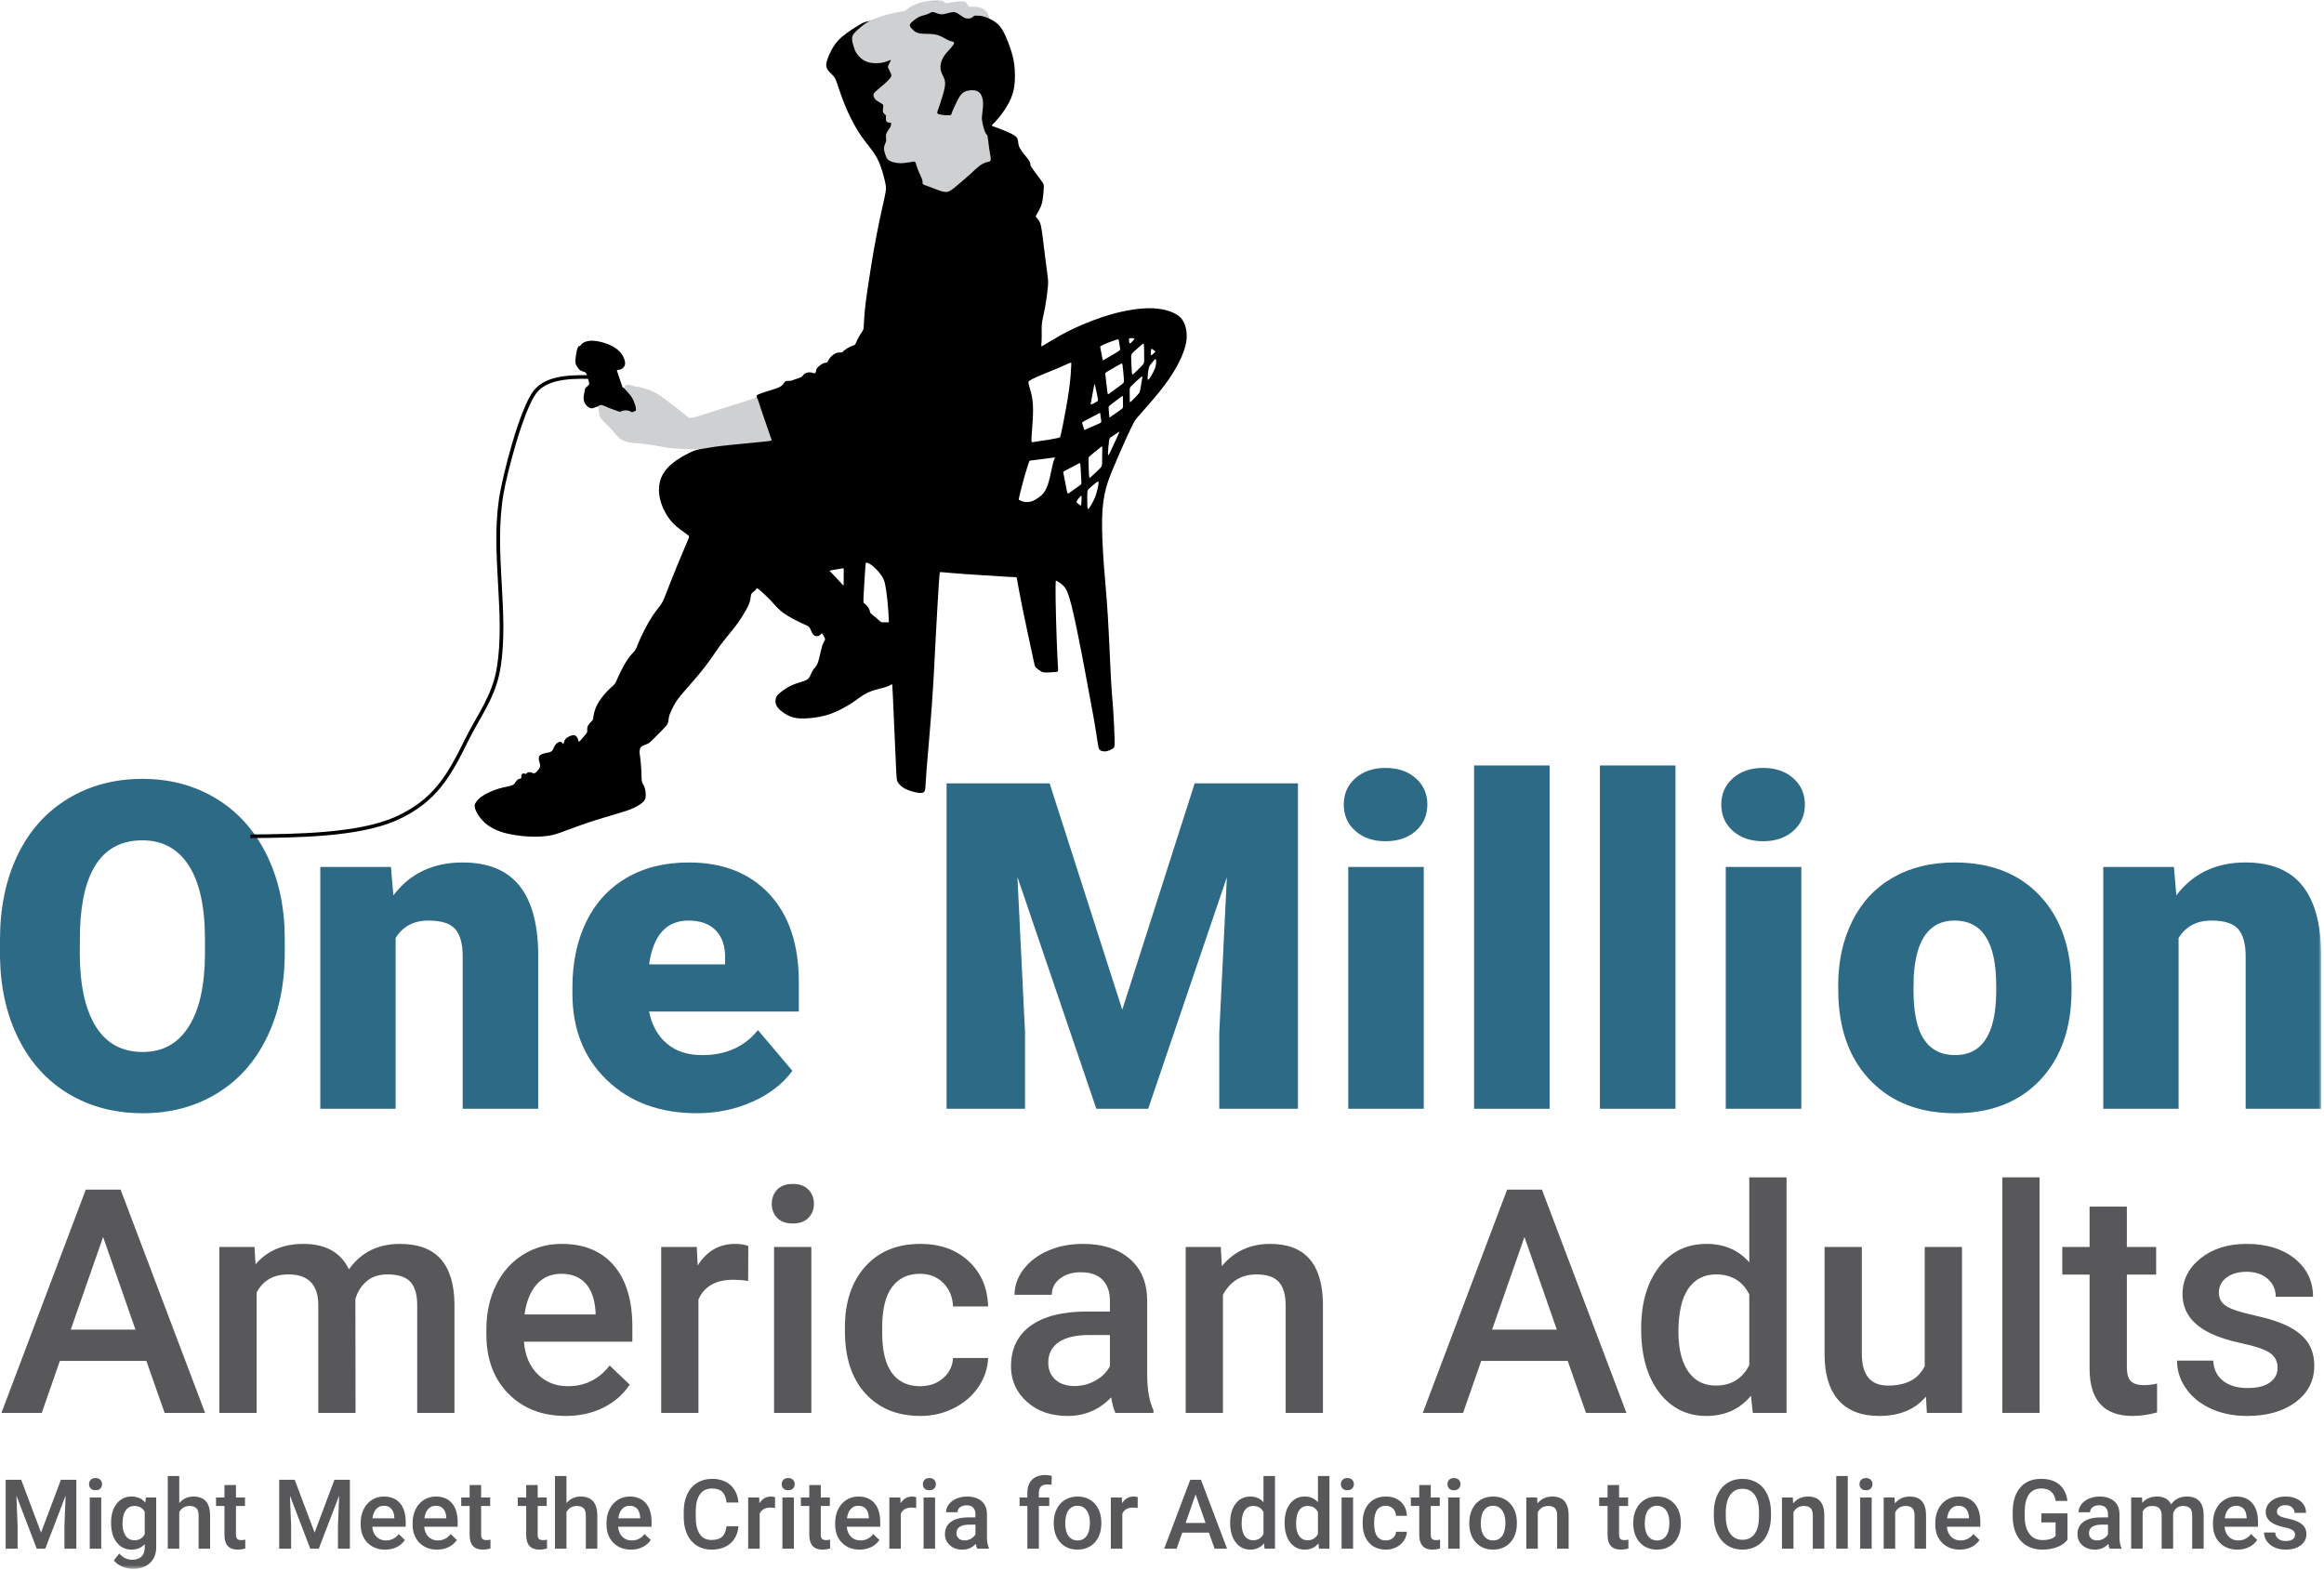 <?xml version="1.0" encoding="UTF-8"?>
<svg width="660px" height="446px" viewBox="0 0 660 446" version="1.1" xmlns="http://www.w3.org/2000/svg" xmlns:xlink="http://www.w3.org/1999/xlink">
    <!-- Generator: Sketch 51.3 (57544) - http://www.bohemiancoding.com/sketch -->
    <title>Group 79</title>
    <desc>Created with Sketch.</desc>
    <defs>
        <polygon id="path-1" points="0 445.563 659.204 445.563 659.204 0 0 0"></polygon>
    </defs>
    <g id="Page-1" stroke="none" stroke-width="1" fill="none" fill-rule="evenodd">
        <g id="Group-79">
            <path d="M58.208,266.72 C58.208,257.537 56.674,250.565 53.606,245.804 C50.537,241.043 46.147,238.663 40.435,238.663 C29.263,238.663 23.359,247.042 22.725,263.8 L22.661,270.592 C22.661,279.648 24.163,286.61 27.168,291.476 C30.172,296.342 34.636,298.776 40.562,298.776 C46.189,298.776 50.527,296.385 53.574,291.603 C56.621,286.821 58.165,279.945 58.208,270.973 L58.208,266.72 Z M80.869,270.592 C80.869,279.606 79.197,287.582 75.854,294.523 C72.511,301.463 67.761,306.805 61.604,310.55 C55.447,314.295 48.433,316.168 40.562,316.168 C32.69,316.168 25.708,314.359 19.614,310.741 C13.52,307.122 8.77,301.949 5.364,295.221 C1.957,288.492 0.168,280.77 0,272.052 L0,266.847 C0,257.791 1.66,249.803 4.983,242.884 C8.304,235.965 13.065,230.623 19.265,226.857 C25.464,223.09 32.521,221.207 40.435,221.207 C48.263,221.207 55.245,223.07 61.382,226.793 C67.517,230.517 72.289,235.818 75.696,242.694 C79.102,249.572 80.826,257.452 80.869,266.339 L80.869,270.592 Z" id="Fill-1" fill="#2D6A85"></path>
            <path d="M111.02,246.217 L111.719,254.279 C116.457,248.058 122.996,244.947 131.333,244.947 C138.483,244.947 143.827,247.084 147.361,251.359 C150.893,255.633 152.725,262.065 152.851,270.655 L152.851,314.899 L131.397,314.899 L131.397,271.544 C131.397,268.074 130.698,265.525 129.302,263.895 C127.906,262.267 125.367,261.451 121.684,261.451 C117.496,261.451 114.385,263.102 112.353,266.403 L112.353,314.899 L90.962,314.899 L90.962,246.217 L111.02,246.217 Z" id="Fill-3" fill="#2D6A85"></path>
            <path d="M195.508,261.452 C189.245,261.452 185.52,265.599 184.336,273.893 L205.918,273.893 L205.918,272.243 C206.002,268.815 205.134,266.16 203.316,264.276 C201.496,262.394 198.893,261.452 195.508,261.452 M197.92,316.169 C187.383,316.169 178.855,313.026 172.339,306.742 C165.822,300.458 162.564,292.28 162.564,282.209 L162.564,280.431 C162.564,273.407 163.865,267.207 166.467,261.833 C169.07,256.459 172.868,252.302 177.862,249.359 C182.854,246.419 188.779,244.948 195.635,244.948 C205.283,244.948 212.901,247.942 218.487,253.93 C224.072,259.919 226.865,268.265 226.865,278.972 L226.865,287.287 L184.336,287.287 C185.098,291.138 186.769,294.164 189.351,296.364 C191.931,298.564 195.275,299.665 199.38,299.665 C206.15,299.665 211.441,297.295 215.249,292.556 L225.025,304.108 C222.359,307.79 218.582,310.721 213.694,312.899 C208.806,315.079 203.548,316.169 197.92,316.169" id="Fill-5" fill="#2D6A85"></path>
            <polygon id="Fill-7" fill="#2D6A85" points="298.086 222.477 318.716 286.779 339.282 222.477 368.608 222.477 368.608 314.899 346.265 314.899 346.265 293.317 348.423 249.137 326.079 314.899 311.353 314.899 288.945 249.074 291.104 293.317 291.104 314.899 268.823 314.899 268.823 222.477"></polygon>
            <mask id="mask-2" fill="white">
                <use xlink:href="#path-1"></use>
            </mask>
            <g id="Clip-10"></g>
            <path d="M382.891,314.899 L404.346,314.899 L404.346,246.217 L382.891,246.217 L382.891,314.899 Z M381.621,228.507 C381.621,225.46 382.721,222.963 384.922,221.017 C387.122,219.071 389.978,218.097 393.491,218.097 C397.003,218.097 399.86,219.071 402.061,221.017 C404.26,222.963 405.361,225.46 405.361,228.507 C405.361,231.554 404.26,234.051 402.061,235.998 C399.86,237.944 397.003,238.917 393.491,238.917 C389.978,238.917 387.122,237.944 384.922,235.998 C382.721,234.051 381.621,231.554 381.621,228.507 Z" id="Fill-9" fill="#2D6A85" mask="url(#mask-2)"></path>
            <polygon id="Fill-11" fill="#2D6A85" mask="url(#mask-2)" points="418.628 314.899 440.083 314.899 440.083 217.399 418.628 217.399"></polygon>
            <polygon id="Fill-12" fill="#2D6A85" mask="url(#mask-2)" points="454.365 314.899 475.82 314.899 475.82 217.399 454.365 217.399"></polygon>
            <path d="M490.103,314.899 L511.558,314.899 L511.558,246.217 L490.103,246.217 L490.103,314.899 Z M488.833,228.507 C488.833,225.46 489.933,222.963 492.134,221.017 C494.334,219.071 497.19,218.097 500.703,218.097 C504.215,218.097 507.072,219.071 509.272,221.017 C511.472,222.963 512.573,225.46 512.573,228.507 C512.573,231.554 511.472,234.051 509.272,235.998 C507.072,237.944 504.215,238.917 500.703,238.917 C497.19,238.917 494.334,237.944 492.134,235.998 C489.933,234.051 488.833,231.554 488.833,228.507 Z" id="Fill-13" fill="#2D6A85" mask="url(#mask-2)"></path>
            <path d="M543.423,281.256 C543.423,287.604 544.417,292.259 546.406,295.221 C548.395,298.183 551.336,299.664 555.23,299.664 C562.847,299.664 566.74,293.803 566.909,282.081 L566.909,279.923 C566.909,267.609 562.974,261.451 555.103,261.451 C547.951,261.451 544.079,266.762 543.486,277.384 L543.423,281.256 Z M522.031,279.923 C522.031,273.068 523.364,266.964 526.03,261.61 C528.696,256.257 532.526,252.142 537.52,249.264 C542.513,246.386 548.374,244.947 555.103,244.947 C565.386,244.947 573.489,248.132 579.414,254.5 C585.338,260.87 588.301,269.534 588.301,280.494 L588.301,281.256 C588.301,291.962 585.328,300.457 579.382,306.741 C573.436,313.026 565.386,316.168 555.23,316.168 C545.454,316.168 537.604,313.238 531.68,307.376 C525.755,301.516 522.56,293.57 522.095,283.541 L522.031,279.923 Z" id="Fill-14" fill="#2D6A85" mask="url(#mask-2)"></path>
            <path d="M617.373,246.217 L618.071,254.279 C622.81,248.058 629.348,244.947 637.685,244.947 C644.837,244.947 650.179,247.084 653.713,251.359 C657.246,255.633 659.077,262.065 659.204,270.655 L659.204,314.899 L637.749,314.899 L637.749,271.544 C637.749,268.074 637.051,265.525 635.654,263.895 C634.258,262.267 631.719,261.451 628.037,261.451 C623.848,261.451 620.737,263.102 618.706,266.403 L618.706,314.899 L597.314,314.899 L597.314,246.217 L617.373,246.217 Z" id="Fill-15" fill="#2D6A85" mask="url(#mask-2)"></path>
            <path d="M20.093,377.623 L38.473,377.623 L29.283,351.317 L20.093,377.623 Z M41.565,386.509 L17.001,386.509 L11.862,401.272 L0.407,401.272 L24.361,337.86 L34.248,337.86 L58.246,401.272 L46.748,401.272 L41.565,386.509 Z" id="Fill-16" fill="#58585B" mask="url(#mask-2)"></path>
            <path d="M72.27,354.148 L72.575,359.07 C75.885,355.209 80.415,353.277 86.164,353.277 C92.464,353.277 96.776,355.688 99.099,360.507 C102.525,355.688 107.345,353.277 113.559,353.277 C118.756,353.277 122.624,354.714 125.166,357.589 C127.706,360.463 129.005,364.704 129.063,370.306 L129.063,401.273 L118.48,401.273 L118.48,370.612 C118.48,367.622 117.827,365.428 116.52,364.035 C115.214,362.641 113.05,361.945 110.031,361.945 C107.62,361.945 105.654,362.591 104.129,363.882 C102.605,365.174 101.538,366.866 100.928,368.957 L100.972,401.273 L90.388,401.273 L90.388,370.263 C90.243,364.717 87.412,361.945 81.895,361.945 C77.656,361.945 74.65,363.672 72.88,367.127 L72.88,401.273 L62.296,401.273 L62.296,354.148 L72.27,354.148 Z" id="Fill-17" fill="#58585B" mask="url(#mask-2)"></path>
            <path d="M159.42,361.77 C156.516,361.77 154.172,362.787 152.386,364.819 C150.601,366.852 149.461,369.682 148.967,373.312 L169.132,373.312 L169.132,372.528 C168.9,368.986 167.957,366.307 166.302,364.493 C164.647,362.678 162.352,361.77 159.42,361.77 M160.683,402.144 C153.976,402.144 148.539,400.032 144.372,395.807 C140.206,391.582 138.123,385.957 138.123,378.93 L138.123,377.624 C138.123,372.919 139.03,368.717 140.845,365.015 C142.659,361.313 145.207,358.431 148.488,356.37 C151.769,354.308 155.428,353.277 159.464,353.277 C165.88,353.277 170.838,355.325 174.337,359.418 C177.836,363.512 179.585,369.305 179.585,376.796 L179.585,381.064 L148.793,381.064 C149.112,384.956 150.411,388.033 152.691,390.297 C154.97,392.562 157.837,393.695 161.293,393.695 C166.142,393.695 170.091,391.735 173.139,387.815 L178.845,393.259 C176.957,396.076 174.439,398.261 171.288,399.814 C168.138,401.367 164.603,402.144 160.683,402.144" id="Fill-18" fill="#58585B" mask="url(#mask-2)"></path>
            <path d="M212.468,363.817 C211.074,363.586 209.637,363.468 208.156,363.468 C203.307,363.468 200.041,365.328 198.357,369.044 L198.357,401.273 L187.773,401.273 L187.773,354.148 L197.878,354.148 L198.139,359.419 C200.694,355.325 204.237,353.277 208.766,353.277 C210.275,353.277 211.524,353.481 212.512,353.887 L212.468,363.817 Z" id="Fill-19" fill="#58585B" mask="url(#mask-2)"></path>
            <path d="M219.829,401.273 L230.412,401.273 L230.412,354.148 L219.829,354.148 L219.829,401.273 Z M219.175,341.91 C219.175,340.284 219.69,338.934 220.721,337.86 C221.751,336.786 223.225,336.248 225.142,336.248 C227.058,336.248 228.539,336.786 229.584,337.86 C230.629,338.934 231.152,340.284 231.152,341.91 C231.152,343.507 230.629,344.835 229.584,345.895 C228.539,346.956 227.058,347.485 225.142,347.485 C223.225,347.485 221.751,346.956 220.721,345.895 C219.69,344.835 219.175,343.507 219.175,341.91 Z" id="Fill-20" fill="#58585B" mask="url(#mask-2)"></path>
            <path d="M261.291,393.695 C263.933,393.695 266.125,392.925 267.868,391.386 C269.61,389.848 270.539,387.946 270.655,385.681 L280.629,385.681 C280.512,388.614 279.598,391.35 277.885,393.891 C276.171,396.432 273.849,398.442 270.916,399.923 C267.983,401.404 264.819,402.144 261.422,402.144 C254.83,402.144 249.604,400.01 245.743,395.742 C241.881,391.473 239.95,385.58 239.95,378.059 L239.95,376.97 C239.95,369.799 241.866,364.057 245.699,359.745 C249.532,355.433 254.758,353.277 261.378,353.277 C266.982,353.277 271.548,354.911 275.076,358.177 C278.603,361.444 280.455,365.734 280.629,371.048 L270.655,371.048 C270.539,368.347 269.616,366.126 267.889,364.383 C266.162,362.641 263.962,361.77 261.291,361.77 C257.865,361.77 255.222,363.011 253.364,365.494 C251.506,367.976 250.562,371.744 250.533,376.797 L250.533,378.495 C250.533,383.605 251.455,387.417 253.299,389.927 C255.143,392.439 257.807,393.695 261.291,393.695" id="Fill-21" fill="#58585B" mask="url(#mask-2)"></path>
            <path d="M305.149,393.651 C307.24,393.651 309.206,393.143 311.05,392.127 C312.894,391.111 314.28,389.747 315.21,388.033 L315.21,379.148 L309.504,379.148 C305.585,379.148 302.637,379.831 300.663,381.195 C298.688,382.56 297.701,384.491 297.701,386.988 C297.701,389.02 298.376,390.639 299.727,391.843 C301.077,393.049 302.884,393.651 305.149,393.651 Z M316.778,401.273 C316.313,400.374 315.907,398.907 315.558,396.875 C312.19,400.387 308.067,402.144 303.189,402.144 C298.456,402.144 294.594,400.794 291.604,398.093 C288.613,395.393 287.118,392.054 287.118,388.077 C287.118,383.053 288.983,379.199 292.714,376.513 C296.445,373.828 301.78,372.484 308.72,372.484 L315.21,372.484 L315.21,369.392 C315.21,366.953 314.527,365.001 313.163,363.534 C311.798,362.068 309.722,361.335 306.935,361.335 C304.524,361.335 302.55,361.938 301.011,363.142 C299.472,364.347 298.703,365.88 298.703,367.737 L288.12,367.737 C288.12,365.153 288.976,362.736 290.689,360.485 C292.402,358.236 294.732,356.471 297.68,355.194 C300.626,353.917 303.914,353.277 307.544,353.277 C313.061,353.277 317.46,354.665 320.741,357.437 C324.022,360.21 325.706,364.108 325.793,369.13 L325.793,390.384 C325.793,394.625 326.388,398.006 327.579,400.533 L327.579,401.273 L316.778,401.273 Z" id="Fill-22" fill="#58585B" mask="url(#mask-2)"></path>
            <path d="M346.699,354.148 L347.004,359.592 C350.488,355.382 355.061,353.277 360.723,353.277 C370.537,353.277 375.531,358.896 375.705,370.132 L375.705,401.273 L365.122,401.273 L365.122,370.742 C365.122,367.752 364.476,365.538 363.184,364.1 C361.892,362.663 359.779,361.945 356.847,361.945 C352.579,361.945 349.399,363.876 347.309,367.737 L347.309,401.273 L336.725,401.273 L336.725,354.148 L346.699,354.148 Z" id="Fill-23" fill="#58585B" mask="url(#mask-2)"></path>
            <path d="M423.745,377.623 L442.125,377.623 L432.935,351.317 L423.745,377.623 Z M445.217,386.509 L420.653,386.509 L415.514,401.272 L404.059,401.272 L428.013,337.86 L437.9,337.86 L461.898,401.272 L450.4,401.272 L445.217,386.509 Z" id="Fill-24" fill="#58585B" mask="url(#mask-2)"></path>
            <path d="M476.662,378.277 C476.662,383.068 477.583,386.806 479.428,389.492 C481.271,392.178 483.892,393.52 487.289,393.52 C491.615,393.52 494.78,391.59 496.784,387.728 L496.784,367.606 C494.838,363.833 491.702,361.945 487.376,361.945 C483.95,361.945 481.307,363.302 479.449,366.016 C477.591,368.732 476.662,372.819 476.662,378.277 M466.079,377.362 C466.079,370.104 467.762,364.275 471.131,359.876 C474.499,355.477 479.014,353.277 484.676,353.277 C489.669,353.277 493.706,355.019 496.784,358.504 L496.784,334.376 L507.367,334.376 L507.367,401.273 L497.785,401.273 L497.263,396.395 C494.098,400.228 489.873,402.144 484.589,402.144 C479.072,402.144 474.608,399.923 471.196,395.48 C467.784,391.038 466.079,384.999 466.079,377.362" id="Fill-25" fill="#58585B" mask="url(#mask-2)"></path>
            <path d="M546.957,396.657 C543.85,400.315 539.437,402.144 533.716,402.144 C528.606,402.144 524.737,400.649 522.11,397.658 C519.481,394.668 518.168,390.342 518.168,384.679 L518.168,354.148 L528.751,354.148 L528.751,384.549 C528.751,390.53 531.234,393.52 536.198,393.52 C541.338,393.52 544.808,391.678 546.609,387.989 L546.609,354.148 L557.192,354.148 L557.192,401.273 L547.217,401.273 L546.957,396.657 Z" id="Fill-26" fill="#58585B" mask="url(#mask-2)"></path>
            <polygon id="Fill-27" fill="#58585B" mask="url(#mask-2)" points="568.647 401.273 579.23 401.273 579.23 334.376 568.647 334.376"></polygon>
            <path d="M604.011,342.694 L604.011,354.148 L612.331,354.148 L612.331,361.988 L604.011,361.988 L604.011,388.295 C604.011,390.095 604.366,391.394 605.078,392.192 C605.789,392.991 607.061,393.39 608.889,393.39 C610.109,393.39 611.342,393.245 612.591,392.955 L612.591,401.142 C610.182,401.81 607.859,402.144 605.624,402.144 C597.492,402.144 593.428,397.658 593.428,388.686 L593.428,361.988 L585.676,361.988 L585.676,354.148 L593.428,354.148 L593.428,342.694 L604.011,342.694 Z" id="Fill-28" fill="#58585B" mask="url(#mask-2)"></path>
            <path d="M646.824,388.468 C646.824,386.581 646.048,385.144 644.495,384.156 C642.941,383.169 640.364,382.298 636.764,381.543 C633.163,380.788 630.158,379.83 627.749,378.668 C622.463,376.114 619.822,372.412 619.822,367.563 C619.822,363.497 621.534,360.101 624.961,357.371 C628.386,354.642 632.741,353.277 638.027,353.277 C643.659,353.277 648.211,354.671 651.681,357.458 C655.149,360.245 656.885,363.861 656.885,368.303 L646.302,368.303 C646.302,366.271 645.547,364.579 644.038,363.229 C642.528,361.879 640.524,361.203 638.027,361.203 C635.703,361.203 633.808,361.741 632.343,362.815 C630.876,363.89 630.144,365.327 630.144,367.127 C630.144,368.753 630.826,370.017 632.191,370.916 C633.554,371.817 636.313,372.724 640.466,373.638 C644.617,374.553 647.876,375.642 650.244,376.905 C652.61,378.167 654.366,379.685 655.514,381.456 C656.66,383.228 657.234,385.376 657.234,387.902 C657.234,392.142 655.476,395.574 651.963,398.202 C648.451,400.83 643.847,402.144 638.158,402.144 C634.295,402.144 630.855,401.447 627.836,400.053 C624.816,398.659 622.463,396.743 620.779,394.304 C619.096,391.865 618.254,389.238 618.254,386.421 L628.533,386.421 C628.678,388.918 629.62,390.842 631.364,392.192 C633.106,393.542 635.413,394.217 638.288,394.217 C641.076,394.217 643.194,393.688 644.646,392.627 C646.098,391.568 646.824,390.182 646.824,388.468" id="Fill-29" fill="#58585B" mask="url(#mask-2)"></path>
            <path d="M292.93,124.519 C292.893,125.603 293.033,125.613 293.181,125.594 C293.33,125.576 293.489,125.529 294.331,125.403 C295.173,125.278 296.7,125.073 297.928,124.868 C299.157,124.664 300.087,124.458 300.553,124.356 C301.018,124.253 301.018,124.253 301.097,124.007 C301.176,123.76 301.335,123.267 301.818,120.857 C302.302,118.446 303.112,114.119 303.573,110.861 C304.034,107.603 304.145,105.415 304.201,104.281 C304.257,103.145 304.257,103.061 304.197,103.019 C304.136,102.978 304.015,102.978 303.559,103.177 C303.103,103.377 302.312,103.778 300.632,104.486 C298.952,105.193 296.383,106.207 294.834,106.877 C293.284,107.547 292.753,107.873 292.423,108.096 C292.093,108.32 291.962,108.441 292.167,109.246 C292.372,110.051 292.911,111.54 293.172,113.299 C293.433,115.058 293.414,117.087 293.298,119.181 C293.181,121.276 292.967,123.435 292.93,124.519 M289.61,140.436 C289.312,141.669 289.312,141.809 289.345,141.888 C289.377,141.967 289.442,141.986 289.689,142.102 C289.936,142.218 290.364,142.433 290.945,142.531 C291.527,142.628 292.263,142.61 292.993,142.376 C293.724,142.144 294.45,141.698 295.115,141.195 C295.781,140.692 296.386,140.134 296.879,139.263 C297.372,138.394 297.754,137.211 298.107,135.759 C298.461,134.308 298.787,132.585 299.047,131.562 C299.308,130.539 299.503,130.212 299.601,130.049 C299.699,129.887 299.699,129.887 298.866,129.998 C298.033,130.11 296.367,130.333 295.143,130.492 C293.919,130.65 293.137,130.743 292.746,130.79 C292.356,130.836 292.356,130.836 292.146,131.455 C291.937,132.074 291.518,133.312 291.011,135.094 C290.503,136.876 289.908,139.204 289.61,140.436 M302.279,135.771 C302.479,136.828 302.796,138.568 302.982,139.433 C303.168,140.299 303.224,140.29 303.871,139.843 C304.518,139.396 305.755,138.512 306.384,138.051 C307.012,137.59 307.031,137.553 307.058,137.493 C307.086,137.432 307.124,137.349 307.082,136.33 C307.04,135.311 306.919,133.356 306.858,132.378 C306.798,131.402 306.798,131.402 305.983,131.83 C305.169,132.257 303.54,133.114 302.726,133.542 C301.911,133.97 301.911,133.97 301.953,134.157 C301.995,134.342 302.079,134.715 302.279,135.771 M305.872,142.198 C305.653,142.598 305.765,142.709 305.974,142.882 C306.184,143.054 306.491,143.287 306.691,143.45 C306.891,143.613 306.984,143.706 307.049,143.31 C307.114,142.915 307.152,142.031 307.17,141.467 C307.189,140.904 307.189,140.663 306.914,140.885 C306.64,141.109 306.09,141.797 305.872,142.198 M309.134,130.946 C309.138,132.001 309.204,134.04 309.278,134.998 C309.353,135.957 309.436,135.836 310.051,135.249 C310.665,134.664 311.81,133.612 312.387,133.021 C312.964,132.43 312.973,132.299 312.987,131.313 C313.001,130.327 313.02,128.484 313.029,127.562 C313.038,126.641 313.038,126.641 312.587,127.003 C312.135,127.367 311.232,128.093 310.6,128.61 C309.967,129.125 309.604,129.433 309.395,129.623 C309.185,129.815 309.129,129.889 309.134,130.946 M308.794,143.463 C308.827,144.362 308.873,144.492 308.948,144.529 C309.022,144.567 309.125,144.51 309.26,144.352 C309.395,144.194 309.562,143.933 309.874,143.408 C310.186,142.882 310.642,142.09 310.995,141.193 C311.349,140.294 311.6,139.29 311.759,138.563 C311.917,137.837 311.982,137.391 311.991,137.083 C312.001,136.776 311.954,136.609 311.451,136.954 C310.949,137.297 309.99,138.154 309.46,138.62 C308.929,139.084 308.827,139.159 308.785,140.029 C308.743,140.9 308.762,142.566 308.794,143.463 M314.941,125.398 C314.821,126.264 314.69,127.856 314.667,128.674 C314.644,129.494 314.727,129.54 315.3,128.381 C315.872,127.223 316.933,124.859 317.464,123.676 C317.994,122.495 317.994,122.495 317.594,122.764 C317.194,123.035 316.393,123.575 315.942,123.868 C315.491,124.161 315.388,124.207 315.281,124.3 C315.174,124.393 315.063,124.533 314.941,125.398 M307.393,120.401 C307.524,120.773 307.747,121.466 307.859,121.813 C307.971,122.16 307.971,122.16 308.022,122.124 C308.073,122.089 308.175,122.02 308.98,121.67 C309.785,121.322 311.293,120.694 312.045,120.342 C312.796,119.991 312.792,119.916 312.731,119.435 C312.67,118.954 312.554,118.065 312.484,117.634 C312.415,117.204 312.391,117.232 312.326,117.276 C312.261,117.32 312.154,117.38 311.291,117.825 C310.428,118.269 308.808,119.097 308.017,119.538 C307.226,119.977 307.263,120.028 307.393,120.401 M309.925,113.746 C309.716,114.797 309.632,114.974 309.962,114.858 C310.293,114.742 311.037,114.332 311.437,114.104 C311.837,113.876 311.893,113.83 311.744,112.997 C311.596,112.164 311.242,110.544 311.051,109.72 C310.86,108.897 310.832,108.869 310.651,109.818 C310.47,110.768 310.134,112.694 309.925,113.746 M313.202,102.358 C313.217,102.363 313.242,102.349 314.084,101.865 C314.926,101.38 316.586,100.427 317.397,99.913 C318.208,99.399 318.171,99.325 318.078,98.798 C317.985,98.273 317.836,97.295 317.743,96.802 C317.65,96.309 317.613,96.299 317.04,96.486 C316.468,96.672 315.36,97.053 314.499,97.403 C313.638,97.751 313.024,98.068 312.717,98.226 C312.41,98.384 312.41,98.384 312.538,99.038 C312.666,99.691 312.922,100.998 313.052,101.664 C313.182,102.33 313.187,102.353 313.202,102.358 M314.011,107.259 C314.127,108.301 314.35,110.302 314.481,111.247 C314.611,112.192 314.648,112.08 315.426,111.489 C316.203,110.898 317.72,109.828 318.478,109.246 C319.237,108.665 319.237,108.571 319.167,107.626 C319.097,106.682 318.958,104.885 318.836,104.01 C318.715,103.136 318.613,103.182 318.478,103.248 C318.343,103.313 318.176,103.396 317.403,103.83 C316.631,104.262 315.253,105.043 314.565,105.472 C313.876,105.9 313.876,105.974 313.881,106.053 C313.885,106.132 313.895,106.216 314.011,107.259 M314.848,116.061 C314.89,116.603 314.983,117.608 315.03,118.111 C315.076,118.614 315.076,118.614 315.135,118.572 C315.193,118.53 315.309,118.446 315.956,117.997 C316.603,117.547 317.78,116.734 318.362,116.303 C318.944,115.873 318.93,115.826 318.923,115.226 C318.916,114.625 318.916,113.471 318.892,112.913 C318.869,112.355 318.823,112.392 318.653,112.517 C318.483,112.643 318.19,112.857 317.531,113.345 C316.873,113.834 315.849,114.597 315.332,115.019 C314.816,115.44 314.806,115.519 314.848,116.061 M321.252,101.805 C321.28,102.842 321.354,104.76 321.433,105.676 C321.512,106.593 321.596,106.509 322.182,105.947 C322.769,105.383 323.858,104.341 324.402,103.746 C324.947,103.15 324.947,103 324.942,102 C324.938,100.999 324.928,99.148 324.881,98.263 C324.835,97.379 324.751,97.463 324.142,97.989 C323.532,98.515 322.397,99.483 321.819,100.045 C321.242,100.609 321.224,100.767 321.252,101.805 M320.605,96.388 C320.572,96.681 320.679,97.211 320.786,97.43 C320.893,97.649 321.001,97.556 321.261,97.3 C321.522,97.044 321.936,96.625 322.082,96.398 C322.229,96.169 322.108,96.132 321.88,96.095 C321.652,96.058 321.317,96.02 321.063,96.03 C320.81,96.04 320.638,96.095 320.605,96.388 M320.838,113.402 C320.852,114.077 320.861,114.188 320.907,114.22 C320.954,114.253 321.038,114.206 321.387,113.872 C321.736,113.537 322.35,112.913 322.75,112.485 C323.15,112.057 323.336,111.824 323.467,111.675 C323.597,111.526 323.672,111.461 323.83,110.684 C323.988,109.907 324.23,108.417 324.351,107.622 C324.472,106.826 324.472,106.724 323.881,107.221 C323.29,107.719 322.108,108.818 321.494,109.422 C320.879,110.028 320.833,110.139 320.819,110.814 C320.805,111.489 320.824,112.727 320.838,113.402 M325.924,107.162 C325.896,107.832 325.952,107.953 326.115,107.845 C326.278,107.738 326.547,107.403 326.938,106.751 C327.329,106.1 327.841,105.132 328.097,104.336 C328.353,103.54 328.353,102.917 328.33,102.498 C328.307,102.08 328.26,101.866 328.027,102.038 C327.795,102.209 327.376,102.768 327.036,103.168 C326.696,103.569 326.436,103.811 326.25,104.541 C326.064,105.272 325.952,106.491 325.924,107.162 M326.889,99.497 C326.855,99.841 326.794,100.474 326.81,100.75 C326.827,101.028 326.92,100.949 327.176,100.75 C327.432,100.553 327.851,100.237 328.009,100.035 C328.167,99.832 328.065,99.744 327.916,99.627 C327.767,99.51 327.571,99.367 327.401,99.264 C327.232,99.162 327.087,99.101 327.011,99.099 C326.934,99.096 326.924,99.153 326.889,99.497 M236.431,162.995 C237.045,163.641 238.172,164.832 238.777,165.498 C239.382,166.164 239.465,166.303 239.517,166.271 C239.568,166.238 239.586,166.034 239.596,165.196 C239.605,164.358 239.605,162.887 239.61,162.148 C239.614,161.408 239.624,161.398 239.475,161.413 C239.326,161.426 239.019,161.463 238.33,161.571 C237.641,161.677 236.571,161.854 236.054,161.961 C235.538,162.069 235.575,162.106 235.645,162.175 C235.715,162.246 235.817,162.348 236.431,162.995 M245.23,169.585 C245.168,171.071 245.231,171.175 245.328,171.26 C245.424,171.345 245.555,171.411 245.778,171.62 C246.001,171.83 246.318,172.183 246.551,172.518 C246.783,172.853 246.932,173.169 246.997,173.439 C247.062,173.709 247.044,173.933 247.379,174.282 C247.714,174.63 248.403,175.105 248.933,175.557 C249.464,176.008 249.836,176.436 250.162,176.623 C250.487,176.808 250.767,176.752 251.144,176.734 C251.521,176.715 251.995,176.734 252.232,176.744 C252.47,176.752 252.47,176.752 252.406,175.681 C252.342,174.61 252.214,172.467 252.038,170.688 C251.863,168.91 251.639,167.495 251.481,166.573 C251.323,165.652 251.23,165.223 250.992,164.669 C250.755,164.116 250.373,163.437 249.759,162.678 C249.145,161.919 248.298,161.082 247.637,160.58 C246.976,160.077 246.502,159.91 246.232,159.826 C245.962,159.742 245.897,159.742 245.836,160.179 C245.776,160.617 245.72,161.492 245.599,163.362 C245.478,165.233 245.292,168.099 245.23,169.585 M285.78,37.311 C286.988,37.818 287.881,38.274 288.393,38.698 C288.905,39.122 289.035,39.512 289.105,39.955 C289.175,40.396 289.184,40.89 289.352,41.406 C289.519,41.923 289.845,42.463 290.217,42.984 C290.589,43.505 291.008,44.008 291.418,44.515 C291.827,45.022 292.228,45.534 292.428,45.967 C292.628,46.399 292.628,46.753 292.679,47.004 C292.73,47.256 292.833,47.405 293.461,48.247 C294.089,49.089 295.243,50.625 295.839,51.467 C296.434,52.31 296.472,52.458 296.434,53.264 C296.397,54.069 296.285,55.53 296.123,56.591 C295.96,57.652 295.745,58.312 295.42,59.02 C295.094,59.727 294.657,60.481 294.41,60.914 C294.163,61.347 294.107,61.458 294.159,61.575 C294.21,61.691 294.368,61.812 294.587,62.049 C294.806,62.287 295.085,62.641 295.304,63.129 C295.522,63.618 295.68,64.241 295.888,65.646 C296.095,67.052 296.351,69.239 296.641,71.589 C296.932,73.939 297.258,76.452 297.456,77.953 C297.654,79.454 297.723,79.942 297.595,81.432 C297.467,82.921 297.142,85.411 296.793,87.295 C296.444,89.18 296.071,90.459 295.92,91.705 C295.769,92.949 295.839,94.159 295.839,95.276 C295.839,96.393 295.769,97.416 295.734,97.928 C295.699,98.44 295.699,98.44 296.141,98.184 C296.583,97.928 297.467,97.416 298.829,96.602 C300.19,95.788 302.028,94.671 304.925,93.31 C307.822,91.949 311.777,90.343 315.71,89.238 C319.642,88.132 323.551,87.528 326.599,87.54 C329.647,87.551 331.834,88.179 333.347,88.901 C334.859,89.622 335.697,90.436 336.278,91.728 C336.86,93.019 337.186,94.788 336.93,96.765 C336.674,98.743 335.836,100.93 334.708,103.117 C333.579,105.304 332.16,107.492 330.554,109.621 C328.949,111.749 327.157,113.821 325.75,115.426 C324.342,117.032 323.318,118.171 322.748,118.87 C322.178,119.568 322.061,119.824 321.643,120.684 C321.224,121.545 320.503,123.011 319.665,124.861 C318.827,126.71 317.873,128.945 316.884,131.237 C315.895,133.528 314.872,135.878 314.162,138.426 C313.452,140.974 313.057,143.719 312.987,147.536 C312.917,151.351 313.173,156.238 313.511,160.716 C313.848,165.196 314.267,169.267 314.616,174.957 C314.965,180.646 315.244,187.952 315.488,192.465 C315.733,196.979 315.942,198.702 316.133,201.477 C316.324,204.253 316.496,208.082 316.54,210.086 C316.584,212.089 316.501,212.266 316.124,212.527 C315.747,212.788 315.076,213.132 314.509,213.29 C313.941,213.449 313.476,213.42 313.099,213.341 C312.722,213.262 312.433,213.132 312.238,212.88 C312.042,212.629 311.94,212.257 311.749,211.052 C311.558,209.846 311.279,207.808 310.749,204.755 C310.218,201.703 309.436,197.635 308.878,194.634 C308.32,191.632 307.984,189.697 307.195,185.622 C306.405,181.546 305.16,175.332 304.241,171.729 C303.322,168.127 302.728,167.138 302.048,166.423 C301.367,165.707 300.599,165.265 300.215,165.044 C299.831,164.824 299.831,164.824 299.808,165.382 C299.785,165.94 299.738,167.057 299.785,170.164 C299.831,173.27 299.971,178.365 300.111,182.134 C300.25,185.904 300.39,188.347 300.46,189.569 C300.529,190.79 300.529,190.79 299.82,190.848 C299.11,190.907 297.691,191.023 296.853,190.988 C296.015,190.953 295.76,190.767 295.364,190.488 C294.969,190.208 294.433,189.836 294.154,189.557 C293.875,189.278 293.852,189.091 293.177,185.927 C292.502,182.763 291.176,176.621 290.326,172.456 C289.477,168.29 289.105,166.103 288.919,165.009 C288.733,163.915 288.733,163.915 288.523,163.915 C288.314,163.915 287.895,163.915 285.266,163.765 C282.637,163.614 277.797,163.311 274.4,163.067 C271.003,162.823 269.048,162.636 268.036,162.543 C267.024,162.45 266.954,162.45 266.896,162.648 C266.838,162.845 266.791,163.241 266.605,166.115 C266.419,168.989 266.093,174.34 265.779,180.332 C265.465,186.323 265.162,192.955 264.662,199.981 C264.162,207.008 263.464,214.43 263.138,218.63 C262.812,222.831 262.859,223.807 262.684,224.423 C262.51,225.04 262.114,225.296 261.044,225.192 C259.974,225.087 258.229,224.622 257.054,224.017 C255.878,223.412 255.274,222.667 254.96,222.132 C254.645,221.597 254.622,221.271 254.413,216.653 C254.203,212.034 253.808,203.123 253.61,198.666 C253.412,194.21 253.412,194.21 253.168,194.373 C252.924,194.537 252.435,194.862 251.213,195.223 C249.992,195.583 248.037,195.979 246.502,196.677 C244.966,197.375 243.849,198.375 242.139,199.516 C240.429,200.656 238.125,201.936 235.926,202.727 C233.728,203.518 231.633,203.82 229.772,203.971 C227.911,204.123 226.282,204.123 224.723,203.576 C223.164,203.029 221.675,201.936 220.93,201.004 C220.186,200.074 220.186,199.306 220.255,198.748 C220.325,198.189 220.465,197.84 220.756,197.48 C221.047,197.119 221.489,196.747 222.187,196.235 C222.885,195.723 223.839,195.072 224.979,194.572 C226.119,194.071 227.445,193.722 228.306,193.419 C229.167,193.117 229.563,192.861 229.9,192.291 C230.237,191.721 230.517,190.836 230.9,190.267 C231.284,189.697 231.773,189.441 232.192,188.394 C232.611,187.346 232.96,185.508 233.246,184.347 C233.532,183.186 233.755,182.703 233.942,182.372 C234.128,182.041 234.277,181.865 234.309,181.683 C234.342,181.501 234.258,181.316 234.1,180.981 C233.942,180.646 233.709,180.162 233.546,179.975 C233.383,179.79 233.29,179.901 233.123,180.091 C232.955,180.283 232.713,180.552 232.341,180.65 C231.969,180.748 231.466,180.673 231.108,180.375 C230.749,180.078 230.535,179.556 230.331,179.091 C230.126,178.625 229.93,178.216 229.665,177.969 C229.4,177.723 229.065,177.639 227.739,177.02 C226.412,176.402 224.095,175.248 222.526,174.122 C220.958,172.995 220.139,171.897 219.022,170.701 C217.905,169.505 216.491,168.211 215.751,167.587 C215.011,166.964 214.946,167.01 214.843,167.16 C214.741,167.308 214.602,167.56 214.364,167.779 C214.127,167.998 213.792,168.183 213.582,168.402 C213.373,168.621 213.289,168.872 213.224,169.347 C213.159,169.821 213.112,170.519 212.712,171.525 C212.312,172.53 211.558,173.842 210.804,175.042 C210.05,176.244 209.296,177.332 208.217,178.691 C207.137,180.05 205.732,181.678 204.428,183.451 C203.123,185.222 201.92,187.137 200.307,189.247 C198.693,191.356 196.669,193.66 195.215,195.323 C193.761,196.987 192.876,198.01 192.213,198.976 C191.55,199.942 191.108,200.849 190.747,201.617 C190.387,202.384 190.107,203.013 189.979,203.629 C189.851,204.246 189.875,204.851 189.642,205.41 C189.409,205.968 188.921,206.48 188.083,207.34 C187.245,208.202 186.059,209.412 185.314,210.132 C184.57,210.854 184.267,211.086 183.837,211.285 C183.406,211.482 182.848,211.645 182.464,211.855 C182.08,212.064 181.871,212.32 181.754,212.68 C181.638,213.041 181.615,213.506 181.638,213.844 C181.661,214.181 181.731,214.391 181.847,215.391 C181.964,216.392 182.127,218.183 182.173,219.44 C182.22,220.697 182.15,221.417 182.313,222.011 C182.476,222.604 182.871,223.07 183.104,223.768 C183.336,224.465 183.406,225.396 183.371,226.082 C183.336,226.769 183.197,227.211 182.65,227.747 C182.103,228.282 181.149,228.91 180.009,229.445 C178.869,229.98 177.543,230.422 175.321,231.085 C173.099,231.748 169.981,232.632 167.026,233.622 C164.071,234.611 161.279,235.705 159.464,236.356 C157.649,237.007 156.811,237.216 155.532,237.391 C154.252,237.566 152.53,237.706 150.238,237.588 C147.946,237.472 145.084,237.1 142.781,236.402 C140.477,235.705 138.732,234.68 137.441,233.447 C136.149,232.214 135.312,230.771 134.974,229.818 C134.637,228.864 134.8,228.398 135.184,227.828 C135.568,227.258 136.173,226.583 137.325,225.873 C138.476,225.164 140.175,224.419 141.699,223.965 C143.223,223.512 144.572,223.349 145.328,223.07 C146.085,222.79 146.248,222.395 146.469,222.045 C146.69,221.697 146.969,221.394 147.272,221.266 C147.574,221.138 147.9,221.185 148.004,220.976 C148.109,220.766 147.993,220.301 148.109,220.022 C148.225,219.743 148.575,219.649 148.83,219.672 C149.086,219.696 149.249,219.835 149.389,219.789 C149.528,219.743 149.645,219.509 149.889,219.393 C150.133,219.277 150.506,219.277 150.843,219.381 C151.18,219.487 151.483,219.696 151.808,219.603 C152.134,219.509 152.483,219.114 152.739,218.8 C152.995,218.486 153.158,218.253 153.268,218.018 C153.377,217.784 153.433,217.545 153.372,217.176 C153.312,216.806 153.135,216.303 153.051,215.875 C152.967,215.447 152.977,215.093 153.135,214.805 C153.293,214.516 153.6,214.293 153.986,214.139 C154.373,213.986 154.838,213.902 155.331,213.809 C155.825,213.716 156.346,213.614 156.676,213.334 C157.007,213.055 157.146,212.599 157.328,212.199 C157.509,211.798 157.733,211.455 158.026,211.189 C158.319,210.924 158.682,210.738 158.961,210.691 C159.24,210.645 159.436,210.738 159.589,210.901 C159.743,211.064 159.855,211.296 159.934,211.31 C160.013,211.324 160.059,211.12 160.152,210.812 C160.245,210.505 160.385,210.095 160.725,209.756 C161.065,209.416 161.604,209.146 162.014,208.988 C162.423,208.83 162.703,208.784 162.931,208.792 C163.159,208.802 163.336,208.867 163.512,208.998 C163.689,209.127 163.866,209.323 163.992,209.57 C164.117,209.816 164.192,210.114 164.243,210.31 C164.294,210.505 164.322,210.598 164.397,210.617 C164.471,210.635 164.592,210.58 164.983,210.151 C165.374,209.723 166.034,208.923 166.388,208.481 C166.742,208.039 166.788,207.955 166.774,207.633 C166.761,207.313 166.686,206.754 166.942,206.191 C167.198,205.628 167.784,205.06 168.077,204.777 C168.371,204.493 168.371,204.493 168.474,203.817 C168.578,203.141 168.785,201.789 169.482,200.369 C170.179,198.948 171.365,197.458 172.331,196.435 C173.296,195.412 174.041,194.853 174.46,194.387 C174.879,193.922 174.972,193.55 175.425,192.526 C175.879,191.502 176.693,189.827 177.438,188.547 C178.183,187.267 178.857,186.383 179.369,185.813 C179.881,185.244 180.23,184.987 180.556,184.371 C180.882,183.754 181.184,182.777 181.999,181.02 C182.813,179.263 184.139,176.727 185.221,175.052 C186.303,173.376 187.141,172.562 187.769,171.585 C188.397,170.608 188.816,169.467 189.561,167.548 C190.305,165.628 191.376,162.929 192.469,160.265 C193.563,157.601 194.68,154.972 195.238,153.657 C195.796,152.342 195.796,152.342 195.552,152.145 C195.308,151.947 194.819,151.551 193.9,150.888 C192.981,150.225 191.631,149.294 190.375,147.724 C189.118,146.153 187.955,143.943 187.443,141.698 C186.931,139.452 187.071,137.172 187.943,135.288 C188.816,133.403 190.421,131.914 192.062,130.761 C193.702,129.61 195.378,128.795 196.239,128.388 C197.099,127.981 197.146,127.981 197.379,127.923 C197.611,127.865 198.03,127.748 198.24,127.69 C198.449,127.632 198.449,127.632 198.543,127.099 C198.638,126.566 198.826,125.5 197.208,124.877 C195.589,124.253 192.164,124.072 188.153,123.367 C184.142,122.663 179.544,121.434 177.04,120.233 C174.537,119.033 174.127,117.86 173.288,117.052 C172.45,116.245 171.181,115.803 170.547,115.581 C169.913,115.361 169.913,115.361 169.732,115.43 C169.55,115.5 169.187,115.64 168.843,115.77 C168.499,115.901 168.173,116.022 167.773,115.933 C167.372,115.844 166.898,115.546 166.525,115.123 C166.153,114.7 165.883,114.151 165.786,113.587 C165.688,113.025 165.762,112.448 165.832,112.08 C165.902,111.712 165.967,111.554 166,111.312 C166.032,111.07 166.032,110.745 166.172,110.447 C166.311,110.149 166.591,109.878 166.819,109.678 C167.047,109.479 167.223,109.348 167.298,109.195 C167.372,109.041 167.345,108.865 167.205,108.296 C167.065,107.729 166.814,106.77 166.595,106.268 C166.377,105.765 166.19,105.718 165.841,105.607 C165.492,105.496 164.981,105.318 164.655,105.072 C164.329,104.825 164.189,104.508 163.971,104.215 C163.752,103.922 163.454,103.652 163.421,102.749 C163.389,101.847 163.622,100.311 163.845,99.451 C164.068,98.589 164.283,98.403 164.441,98.329 C164.599,98.254 164.701,98.291 164.822,98.17 C164.943,98.049 165.083,97.77 165.437,97.5 C165.79,97.231 166.358,96.97 167.084,96.844 C167.81,96.718 168.694,96.728 169.876,96.952 C171.058,97.174 172.538,97.612 173.739,98.226 C174.939,98.84 175.861,99.631 176.47,100.451 C177.08,101.27 177.378,102.117 177.48,102.717 C177.582,103.317 177.489,103.671 177.345,103.955 C177.201,104.239 177.005,104.453 176.777,104.624 C176.549,104.797 176.289,104.927 176,104.993 C175.711,105.058 175.395,105.058 175.265,105.104 C175.135,105.151 175.19,105.244 175.465,106.044 C175.74,106.844 176.233,108.352 176.507,109.158 C176.782,109.962 176.838,110.065 176.977,110.124 C177.117,110.183 177.34,110.2 180.423,111.979 C183.506,113.757 189.449,117.299 192.816,119.43 C196.183,121.562 196.974,122.283 197.544,122.609 C198.114,122.934 198.463,122.865 201.289,121.194 C204.115,119.523 209.418,116.251 212.106,114.609 C214.795,112.966 214.869,112.953 214.909,112.915 C214.948,112.878 214.953,112.818 214.932,112.715 C214.911,112.613 214.864,112.468 214.897,112.357 C214.93,112.246 215.041,112.166 215.393,112.01 C215.744,111.854 216.335,111.622 217.34,111.303 C218.345,110.984 219.765,110.58 220.688,110.223 C221.612,109.868 222.04,109.56 222.329,109.211 C222.617,108.862 222.766,108.471 223.115,108.299 C223.464,108.126 224.013,108.173 224.348,108.164 C224.683,108.155 224.805,108.089 225.223,107.941 C225.642,107.791 226.359,107.559 226.833,107.387 C227.308,107.214 227.541,107.103 227.727,106.95 C227.913,106.795 228.053,106.6 228.197,106.423 C228.341,106.247 228.49,106.088 228.839,105.954 C229.188,105.819 229.737,105.707 230.184,105.758 C230.631,105.809 230.975,106.023 231.222,106.033 C231.468,106.041 231.617,105.846 231.692,105.627 C231.766,105.409 231.766,105.167 231.836,104.93 C231.906,104.693 232.045,104.459 232.404,104.138 C232.762,103.818 233.339,103.408 233.786,103.212 C234.232,103.017 234.549,103.036 234.731,102.998 C234.912,102.961 234.959,102.869 235.121,102.561 C235.284,102.254 235.563,101.733 236.043,101.253 C236.522,100.774 237.201,100.336 237.746,100.183 C238.29,100.03 238.7,100.16 238.998,100.09 C239.295,100.02 239.482,99.75 239.9,99.415 C240.319,99.081 240.971,98.68 241.515,98.438 C242.06,98.196 242.497,98.112 242.735,97.945 C242.972,97.777 243.009,97.526 243.251,96.982 C243.493,96.437 243.94,95.599 244.303,95.008 C244.666,94.417 244.945,94.073 245.094,93.771 C245.243,93.468 245.262,93.207 245.313,92.3 C245.364,91.392 245.448,89.838 245.601,88.186 C245.755,86.535 245.978,84.785 246.51,81.23 C247.041,77.676 247.881,72.317 248.802,67.475 C249.722,62.631 250.722,58.303 251.223,55.977 C251.723,53.65 251.723,53.324 251.374,51.742 C251.025,50.16 250.327,47.321 249.163,45.076 C248,42.83 246.371,41.178 244.801,38.956 C243.23,36.734 241.718,33.942 240.519,31.208 C239.321,28.474 238.437,25.798 237.902,24.205 C237.367,22.61 237.18,22.099 236.599,21.482 C236.017,20.865 235.04,20.144 234.749,19.179 C234.458,18.213 234.854,17.003 235.459,15.619 C236.064,14.234 236.878,12.675 238.251,11.268 C239.624,9.86 241.555,8.603 242.881,7.766 C244.207,6.928 244.929,6.509 245.534,6.3 C246.139,6.09 246.627,6.09 247.441,5.846 C248.256,5.602 249.396,5.113 250.932,4.66 C252.467,4.206 254.399,3.787 255.539,3.589 C256.679,3.392 257.028,3.415 257.342,3.205 C257.656,2.996 257.935,2.554 259.262,1.972 C260.588,1.39 262.961,0.669 264.485,0.425 C266.009,0.181 266.684,0.413 267.161,0.657 C267.638,0.902 267.917,1.158 268.441,1.286 C268.964,1.414 269.732,1.414 270.302,1.262 C270.872,1.111 271.244,0.809 271.756,0.657 C272.268,0.506 272.92,0.506 273.397,0.692 C273.874,0.878 274.176,1.251 274.444,1.646 C274.711,2.042 274.944,2.46 275.2,2.496 C275.456,2.53 275.735,2.182 276.364,2.182 C276.992,2.182 277.969,2.53 278.492,2.891 C279.016,3.252 279.086,3.624 279.353,4.008 C279.621,4.392 280.086,4.788 280.947,5.265 C281.808,5.741 283.065,6.3 284.123,7.673 C285.182,9.045 286.043,11.232 286.694,13.059 C287.346,14.886 287.788,16.352 288.032,18.236 C288.277,20.121 288.323,22.424 288.079,24.321 C287.835,26.217 287.299,27.706 286.508,29.195 C285.717,30.685 284.67,32.174 283.797,33.255 C282.925,34.337 282.227,35.012 281.878,35.35 C281.529,35.687 281.529,35.687 282.29,35.966 C283.051,36.246 284.572,36.804 285.78,37.311" id="Fill-30" fill="#000000" mask="url(#mask-2)"></path>
            <path d="M261.921,51.116 C261.739,50.46 261.181,49.436 260.799,48.501 C260.418,47.566 260.213,46.719 260.05,46.29 C259.888,45.863 259.766,45.853 259.422,45.9 C259.077,45.946 258.51,46.049 257.859,46.151 C257.207,46.253 256.472,46.356 255.774,46.356 C255.076,46.356 254.415,46.253 253.782,46.091 C253.149,45.928 252.544,45.704 252.144,45.295 C251.744,44.885 251.548,44.289 251.357,43.694 C251.167,43.098 250.981,42.503 251.053,41.907 C251.125,41.311 251.455,40.716 251.592,40.264 C251.73,39.813 251.674,39.506 251.632,39.208 C251.59,38.91 251.562,38.621 251.623,38.296 C251.683,37.97 251.832,37.607 252.088,37.211 C252.344,36.816 252.707,36.387 252.893,35.988 C253.079,35.587 253.088,35.215 253.056,35.029 C253.024,34.843 252.949,34.843 252.721,34.829 C252.493,34.815 252.111,34.787 251.897,34.647 C251.683,34.508 251.637,34.256 251.613,34.019 C251.59,33.782 251.59,33.558 251.604,33.377 C251.618,33.196 251.646,33.056 251.613,32.911 C251.581,32.767 251.488,32.618 251.32,32.474 C251.153,32.33 250.911,32.19 250.804,31.92 C250.697,31.65 250.725,31.25 250.771,30.878 C250.817,30.506 250.883,30.161 250.846,29.933 C250.808,29.705 250.669,29.594 250.241,29.342 C249.812,29.091 249.096,28.7 248.668,28.29 C248.24,27.881 248.1,27.453 248.067,27.109 C248.035,26.764 248.109,26.504 248.686,25.95 C249.263,25.396 250.343,24.549 251.167,23.832 C251.99,23.116 252.558,22.53 252.86,22.096 C253.163,21.664 253.2,21.385 253.037,20.938 C252.875,20.491 252.512,19.877 252.33,19.472 C252.149,19.067 252.149,18.872 252.325,18.476 C252.502,18.081 252.856,17.485 252.963,17.215 C253.07,16.945 252.93,17.001 252.577,17.145 C252.223,17.289 251.655,17.522 251.055,17.685 C250.455,17.848 249.822,17.941 248.924,17.946 C248.025,17.95 246.862,17.866 245.861,17.42 C244.861,16.973 244.023,16.163 243.484,15.442 C242.944,14.721 242.702,14.088 242.469,13.352 C242.236,12.617 242.013,11.78 241.976,11.142 C241.939,10.505 242.088,10.067 242.586,9.467 C243.083,8.866 243.93,8.103 244.712,7.47 C245.494,6.838 246.211,6.335 247.327,5.795 C248.444,5.256 249.961,4.678 251.562,4.232 C253.163,3.785 254.848,3.469 255.768,3.318 C256.688,3.168 256.844,3.184 257.145,2.97 C257.447,2.754 257.893,2.307 258.726,1.837 C259.559,1.367 260.779,0.874 262.231,0.525 C263.682,0.176 265.367,-0.029 266.4,0.004 C267.433,0.036 267.815,0.306 268.099,0.52 C268.382,0.735 268.568,0.893 268.955,0.884 C269.341,0.874 269.927,0.697 270.779,0.557 C271.63,0.418 272.747,0.316 273.399,0.348 C274.05,0.381 274.237,0.548 274.451,0.837 C274.665,1.125 274.907,1.535 275.112,1.735 C275.316,1.935 275.484,1.926 275.973,1.916 C276.461,1.907 277.271,1.898 278.034,2.074 C278.797,2.251 279.514,2.615 279.998,3.126 C280.482,3.638 280.733,4.299 280.852,4.68 C280.972,5.061 280.959,5.163 280.587,5.074 C280.215,4.986 279.483,4.708 278.94,4.582 C278.397,4.457 278.043,4.485 277.699,4.462 C277.354,4.439 277.019,4.364 276.731,4.485 C276.442,4.606 276.201,4.923 275.81,5.099 C275.419,5.276 274.879,5.314 274.427,5.225 C273.976,5.137 273.613,4.923 273.152,4.606 C272.692,4.29 272.133,3.871 271.668,3.652 C271.202,3.433 270.83,3.415 270.416,3.466 C270.002,3.517 269.546,3.638 268.997,3.787 C268.448,3.936 267.806,4.113 267.182,4.057 C266.558,4.001 265.953,3.713 265.511,3.554 C265.069,3.396 264.79,3.368 264.483,3.485 C264.176,3.601 263.841,3.862 263.264,4.071 C262.686,4.281 261.868,4.439 261.183,4.727 C260.499,5.016 259.95,5.434 259.499,5.802 C259.047,6.17 258.694,6.486 258.517,6.784 C258.34,7.082 258.34,7.361 258.549,7.687 C258.759,8.012 259.178,8.385 259.434,8.617 C259.69,8.85 259.783,8.943 260.049,9.084 C260.316,9.225 260.755,9.413 261.348,9.508 C261.94,9.602 262.684,9.602 263.592,9.625 C264.499,9.648 265.569,9.695 266.605,10.067 C267.64,10.439 268.641,11.137 269.443,11.475 C270.246,11.812 270.851,11.789 270.944,12.08 C271.037,12.371 270.619,12.976 269.955,13.72 C269.292,14.465 268.385,15.349 267.803,16.408 C267.222,17.467 266.965,18.699 267.128,19.723 C267.291,20.747 267.873,21.561 268.164,22.341 C268.454,23.12 268.454,23.865 268.327,24.679 C268.199,25.494 267.943,26.378 267.582,27.553 C267.222,28.728 266.756,30.194 266.442,31.066 C266.128,31.939 265.965,32.218 266.64,32.428 C267.315,32.637 268.827,32.777 269.536,32.741 C270.246,32.707 270.153,32.497 270.374,31.858 C270.595,31.218 271.13,30.147 271.619,29.135 C272.108,28.123 272.55,27.169 273.213,26.564 C273.876,25.959 274.76,25.703 275.656,25.633 C276.552,25.563 277.459,25.68 278.088,26.227 C278.716,26.774 279.065,27.751 279.158,28.856 C279.251,29.961 279.088,31.194 278.972,32.067 C278.855,32.939 278.786,33.451 278.925,34.37 C279.065,35.289 279.414,36.616 279.693,37.328 C279.972,38.04 280.181,38.137 280.314,38.345 C280.447,38.552 280.503,38.868 280.605,39.673 C280.707,40.478 280.856,41.772 281.031,42.872 C281.205,43.973 281.405,44.881 281.366,45.357 C281.326,45.834 281.047,45.881 280.547,45.997 C280.047,46.114 279.325,46.3 278.464,46.893 C277.604,47.487 276.603,48.487 275.544,49.452 C274.485,50.418 273.369,51.349 272.368,52.198 C271.368,53.048 270.484,53.815 269.762,54.211 C269.041,54.606 268.483,54.63 267.447,54.327 C266.412,54.025 264.899,53.396 263.864,53.012 C262.828,52.629 262.27,52.489 262.088,52.275 C261.907,52.061 262.103,51.772 261.921,51.116" id="Fill-31" fill="#CFD0D2" mask="url(#mask-2)"></path>
            <path d="M177.578,109.469 C177.397,109.664 177.341,109.999 177.248,110.139 C177.238,110.153 177.229,110.164 177.219,110.175 C177.231,110.192 177.244,110.209 177.257,110.228 C177.462,110.507 177.799,110.867 178.22,111.334 C178.641,111.8 179.146,112.373 179.538,113.04 C179.93,113.708 180.21,114.472 180.382,115.046 C180.554,115.621 180.619,116.007 180.617,116.263 C180.614,116.519 180.545,116.645 180.386,116.734 C180.228,116.822 179.982,116.873 179.823,116.945 C179.665,117.017 179.595,117.111 179.419,117.047 C179.242,116.985 178.958,116.766 178.52,116.647 C178.083,116.529 177.492,116.51 177.076,116.601 C176.659,116.692 176.417,116.892 176.138,116.917 C175.859,116.943 175.542,116.794 175.053,116.616 C174.565,116.44 173.904,116.236 173.206,115.958 C172.508,115.682 171.773,115.332 171.305,115.16 C170.837,114.989 170.637,114.992 170.46,115.037 C170.284,115.081 170.13,115.165 169.942,115.337 C169.921,115.356 169.901,115.375 169.88,115.396 C169.917,115.411 169.922,115.482 169.932,115.649 C169.951,115.938 169.988,116.515 170.067,117.059 C170.146,117.604 170.267,118.115 170.491,118.546 C170.714,118.976 171.04,119.325 171.668,119.942 C172.296,120.559 173.227,121.443 173.913,122.222 C174.6,123.001 175.042,123.676 175.647,124.223 C176.252,124.77 177.02,125.189 177.776,125.433 C178.532,125.677 179.276,125.747 180.498,125.852 C181.72,125.956 183.418,126.096 185.152,126.375 C186.885,126.655 188.653,127.073 190.876,127.306 C193.098,127.538 195.773,127.585 197.111,127.609 C197.951,127.623 198.264,127.629 198.328,127.645 C198.768,127.574 199.177,127.508 199.544,127.448 C200.985,127.211 201.784,127.062 202.913,126.899 C204.043,126.737 205.504,126.559 208.147,126.294 C210.79,126.029 214.616,125.675 216.663,125.466 C218.711,125.256 218.981,125.191 219.083,125.098 C219.185,125.005 219.12,124.884 218.529,123.208 C217.938,121.533 216.821,118.304 216.184,116.387 C215.547,114.469 215.388,113.865 215.22,113.43 C215.129,113.198 215.036,113.015 214.941,112.854 C214.936,112.879 214.926,112.9 214.909,112.915 C214.87,112.952 214.795,112.966 211.768,113.927 C208.741,114.888 202.761,116.796 199.596,117.785 C196.432,118.774 196.083,118.844 195.513,118.518 C194.943,118.193 194.152,117.471 192.887,116.45 C191.622,115.43 189.884,114.111 188.559,113.149 C187.234,112.187 186.322,111.582 185.214,111.088 C184.107,110.595 182.804,110.214 182.008,110.023 C181.213,109.832 180.924,109.832 180.677,109.809 C180.431,109.785 180.226,109.739 179.849,109.627 C179.472,109.516 178.923,109.339 178.495,109.279 C178.067,109.218 177.76,109.274 177.578,109.469" id="Fill-32" fill="#CFD0D2" mask="url(#mask-2)"></path>
            <path d="M169.433,107.596 C164.197,107.605 155.911,106.995 152.343,111.63 C148.675,116.395 143.939,134.462 142.942,140.517 C140.186,157.252 144.721,174.168 142.111,189.852 C140.73,198.153 136.578,203.125 132.985,210.422 C127.892,220.765 123.821,227.893 112.848,232.877 C101.841,237.877 83.562,237.873 71.092,238.034 L71.092,237.001 C83.683,236.878 101.822,236.745 112.417,231.932 C123.147,227.058 127.074,220.075 132.052,209.964 C135.552,202.857 139.747,197.737 141.087,189.682 C143.58,174.697 139.407,157.938 141.659,142.03 C142.596,135.408 147.481,116.24 151.517,111 C155.389,105.975 163.745,106.567 169.433,106.558 C169.72,106.558 169.952,106.79 169.952,107.077 C169.952,107.364 169.72,107.596 169.433,107.596" id="Fill-33" fill="#000000" mask="url(#mask-2)"></path>
            <polygon id="Fill-34" fill="#58585B" mask="url(#mask-2)" points="6.019 420.276 11.663 435.271 17.292 420.276 21.686 420.276 21.686 439.839 18.3 439.839 18.3 433.39 18.636 424.763 12.858 439.839 10.426 439.839 4.662 424.777 4.998 433.39 4.998 439.839 1.612 439.839 1.612 420.276"></polygon>
            <path d="M25.489,439.839 L28.754,439.839 L28.754,425.301 L25.489,425.301 L25.489,439.839 Z M25.287,421.525 C25.287,421.024 25.446,420.607 25.764,420.276 C26.082,419.944 26.537,419.779 27.128,419.779 C27.719,419.779 28.176,419.944 28.499,420.276 C28.821,420.607 28.982,421.024 28.982,421.525 C28.982,422.018 28.821,422.428 28.499,422.754 C28.176,423.082 27.719,423.245 27.128,423.245 C26.537,423.245 26.082,423.082 25.764,422.754 C25.446,422.428 25.287,422.018 25.287,421.525 Z" id="Fill-35" fill="#58585B" mask="url(#mask-2)"></path>
            <path d="M34.796,432.745 C34.796,434.205 35.094,435.354 35.69,436.191 C36.285,437.029 37.111,437.448 38.169,437.448 C39.485,437.448 40.462,436.884 41.098,435.755 L41.098,429.359 C40.48,428.258 39.512,427.707 38.195,427.707 C37.12,427.707 36.285,428.132 35.69,428.983 C35.094,429.834 34.796,431.088 34.796,432.745 M31.544,432.463 C31.544,430.206 32.075,428.403 33.137,427.055 C34.198,425.707 35.607,425.032 37.362,425.032 C39.019,425.032 40.323,425.61 41.272,426.766 L41.42,425.302 L44.363,425.302 L44.363,439.396 C44.363,441.305 43.769,442.809 42.582,443.911 C41.395,445.013 39.794,445.563 37.779,445.563 C36.713,445.563 35.671,445.342 34.655,444.898 C33.638,444.455 32.866,443.875 32.337,443.159 L33.882,441.197 C34.885,442.389 36.122,442.984 37.591,442.984 C38.674,442.984 39.53,442.69 40.157,442.103 C40.784,441.517 41.098,440.655 41.098,439.517 L41.098,438.536 C40.157,439.585 38.903,440.108 37.336,440.108 C35.633,440.108 34.243,439.432 33.163,438.08 C32.084,436.727 31.544,434.854 31.544,432.463" id="Fill-36" fill="#58585B" mask="url(#mask-2)"></path>
            <path d="M50.908,426.886 C51.974,425.65 53.322,425.032 54.952,425.032 C58.052,425.032 59.624,426.801 59.669,430.339 L59.669,439.839 L56.404,439.839 L56.404,430.46 C56.404,429.457 56.186,428.747 55.752,428.33 C55.317,427.914 54.679,427.706 53.837,427.706 C52.529,427.706 51.553,428.288 50.908,429.452 L50.908,439.839 L47.643,439.839 L47.643,419.2 L50.908,419.2 L50.908,426.886 Z" id="Fill-37" fill="#58585B" mask="url(#mask-2)"></path>
            <path d="M67.01,421.767 L67.01,425.301 L69.576,425.301 L69.576,427.719 L67.01,427.719 L67.01,435.835 C67.01,436.391 67.12,436.791 67.339,437.038 C67.559,437.285 67.95,437.408 68.515,437.408 C68.891,437.408 69.272,437.363 69.657,437.273 L69.657,439.799 C68.913,440.005 68.197,440.108 67.507,440.108 C64.999,440.108 63.745,438.724 63.745,435.956 L63.745,427.719 L61.353,427.719 L61.353,425.301 L63.745,425.301 L63.745,421.767 L67.01,421.767 Z" id="Fill-38" fill="#58585B" mask="url(#mask-2)"></path>
            <polygon id="Fill-39" fill="#58585B" mask="url(#mask-2)" points="83.699 420.276 89.343 435.271 94.972 420.276 99.366 420.276 99.366 439.839 95.98 439.839 95.98 433.39 96.316 424.763 90.538 439.839 88.106 439.839 82.342 424.777 82.678 433.39 82.678 439.839 79.292 439.839 79.292 420.276"></polygon>
            <path d="M108.999,427.652 C108.103,427.652 107.38,427.966 106.829,428.593 C106.278,429.22 105.926,430.093 105.774,431.214 L111.995,431.214 L111.995,430.971 C111.924,429.879 111.633,429.052 111.122,428.492 C110.611,427.932 109.904,427.652 108.999,427.652 M109.389,440.108 C107.319,440.108 105.642,439.457 104.357,438.153 C103.071,436.85 102.428,435.115 102.428,432.947 L102.428,432.544 C102.428,431.092 102.708,429.796 103.268,428.654 C103.828,427.511 104.614,426.623 105.626,425.986 C106.639,425.35 107.767,425.032 109.012,425.032 C110.992,425.032 112.521,425.664 113.601,426.926 C114.68,428.19 115.22,429.977 115.22,432.288 L115.22,433.605 L105.72,433.605 C105.819,434.805 106.22,435.755 106.923,436.454 C107.626,437.152 108.511,437.502 109.577,437.502 C111.073,437.502 112.291,436.897 113.231,435.687 L114.992,437.367 C114.409,438.236 113.632,438.91 112.66,439.389 C111.688,439.869 110.598,440.108 109.389,440.108" id="Fill-40" fill="#58585B" mask="url(#mask-2)"></path>
            <path d="M123.752,427.652 C122.856,427.652 122.133,427.966 121.582,428.593 C121.031,429.22 120.679,430.093 120.527,431.214 L126.748,431.214 L126.748,430.971 C126.677,429.879 126.386,429.052 125.875,428.492 C125.364,427.932 124.657,427.652 123.752,427.652 M124.142,440.108 C122.072,440.108 120.395,439.457 119.11,438.153 C117.824,436.85 117.181,435.115 117.181,432.947 L117.181,432.544 C117.181,431.092 117.461,429.796 118.021,428.654 C118.581,427.511 119.367,426.623 120.379,425.986 C121.392,425.35 122.52,425.032 123.765,425.032 C125.745,425.032 127.274,425.664 128.354,426.926 C129.433,428.19 129.973,429.977 129.973,432.288 L129.973,433.605 L120.473,433.605 C120.572,434.805 120.973,435.755 121.676,436.454 C122.379,437.152 123.264,437.502 124.33,437.502 C125.826,437.502 127.044,436.897 127.984,435.687 L129.745,437.367 C129.162,438.236 128.385,438.91 127.413,439.389 C126.441,439.869 125.351,440.108 124.142,440.108" id="Fill-41" fill="#58585B" mask="url(#mask-2)"></path>
            <path d="M136.641,421.767 L136.641,425.301 L139.207,425.301 L139.207,427.719 L136.641,427.719 L136.641,435.835 C136.641,436.391 136.751,436.791 136.97,437.038 C137.19,437.285 137.581,437.408 138.146,437.408 C138.522,437.408 138.903,437.363 139.288,437.273 L139.288,439.799 C138.544,440.005 137.828,440.108 137.138,440.108 C134.63,440.108 133.376,438.724 133.376,435.956 L133.376,427.719 L130.984,427.719 L130.984,425.301 L133.376,425.301 L133.376,421.767 L136.641,421.767 Z" id="Fill-42" fill="#58585B" mask="url(#mask-2)"></path>
            <path d="M152.699,421.767 L152.699,425.301 L155.265,425.301 L155.265,427.719 L152.699,427.719 L152.699,435.835 C152.699,436.391 152.809,436.791 153.028,437.038 C153.248,437.285 153.639,437.408 154.204,437.408 C154.58,437.408 154.961,437.363 155.346,437.273 L155.346,439.799 C154.602,440.005 153.886,440.108 153.196,440.108 C150.688,440.108 149.434,438.724 149.434,435.956 L149.434,427.719 L147.042,427.719 L147.042,425.301 L149.434,425.301 L149.434,421.767 L152.699,421.767 Z" id="Fill-43" fill="#58585B" mask="url(#mask-2)"></path>
            <path d="M160.872,426.886 C161.938,425.65 163.286,425.032 164.916,425.032 C168.016,425.032 169.588,426.801 169.633,430.339 L169.633,439.839 L166.368,439.839 L166.368,430.46 C166.368,429.457 166.15,428.747 165.716,428.33 C165.281,427.914 164.643,427.706 163.801,427.706 C162.493,427.706 161.517,428.288 160.872,429.452 L160.872,439.839 L157.607,439.839 L157.607,419.2 L160.872,419.2 L160.872,426.886 Z" id="Fill-44" fill="#58585B" mask="url(#mask-2)"></path>
            <path d="M178.817,427.652 C177.921,427.652 177.198,427.966 176.647,428.593 C176.096,429.22 175.744,430.093 175.592,431.214 L181.813,431.214 L181.813,430.971 C181.742,429.879 181.451,429.052 180.94,428.492 C180.429,427.932 179.722,427.652 178.817,427.652 M179.207,440.108 C177.137,440.108 175.46,439.457 174.175,438.153 C172.889,436.85 172.246,435.115 172.246,432.947 L172.246,432.544 C172.246,431.092 172.526,429.796 173.086,428.654 C173.646,427.511 174.432,426.623 175.444,425.986 C176.457,425.35 177.585,425.032 178.83,425.032 C180.81,425.032 182.339,425.664 183.419,426.926 C184.498,428.19 185.038,429.977 185.038,432.288 L185.038,433.605 L175.538,433.605 C175.637,434.805 176.038,435.755 176.741,436.454 C177.444,437.152 178.329,437.502 179.395,437.502 C180.891,437.502 182.109,436.897 183.049,435.687 L184.81,437.367 C184.227,438.236 183.45,438.91 182.478,439.389 C181.506,439.869 180.416,440.108 179.207,440.108" id="Fill-45" fill="#58585B" mask="url(#mask-2)"></path>
            <path d="M209.723,433.47 C209.526,435.558 208.755,437.186 207.412,438.355 C206.068,439.524 204.281,440.108 202.051,440.108 C200.492,440.108 199.119,439.739 197.932,438.999 C196.745,438.26 195.829,437.21 195.184,435.849 C194.54,434.487 194.204,432.906 194.177,431.106 L194.177,429.278 C194.177,427.433 194.504,425.807 195.158,424.401 C195.811,422.994 196.75,421.91 197.973,421.149 C199.195,420.388 200.608,420.007 202.212,420.007 C204.371,420.007 206.108,420.591 207.425,421.76 C208.742,422.929 209.508,424.584 209.723,426.725 L206.337,426.725 C206.176,425.319 205.766,424.304 205.108,423.682 C204.449,423.059 203.484,422.747 202.212,422.747 C200.734,422.747 199.598,423.288 198.806,424.368 C198.013,425.449 197.608,427.033 197.59,429.122 L197.59,430.858 C197.59,432.974 197.968,434.587 198.725,435.699 C199.482,436.811 200.59,437.366 202.051,437.366 C203.385,437.366 204.389,437.067 205.06,436.466 C205.732,435.866 206.158,434.867 206.337,433.47 L209.723,433.47 Z" id="Fill-46" fill="#58585B" mask="url(#mask-2)"></path>
            <path d="M220.097,428.284 C219.667,428.213 219.224,428.177 218.767,428.177 C217.271,428.177 216.263,428.75 215.743,429.896 L215.743,439.84 L212.479,439.84 L212.479,425.302 L215.596,425.302 L215.676,426.927 C216.464,425.664 217.557,425.032 218.955,425.032 C219.42,425.032 219.806,425.096 220.11,425.221 L220.097,428.284 Z" id="Fill-47" fill="#58585B" mask="url(#mask-2)"></path>
            <path d="M222.2,439.839 L225.465,439.839 L225.465,425.301 L222.2,425.301 L222.2,439.839 Z M221.999,421.525 C221.999,421.024 222.157,420.607 222.475,420.276 C222.793,419.944 223.248,419.779 223.839,419.779 C224.43,419.779 224.887,419.944 225.21,420.276 C225.532,420.607 225.694,421.024 225.694,421.525 C225.694,422.018 225.532,422.428 225.21,422.754 C224.887,423.082 224.43,423.245 223.839,423.245 C223.248,423.245 222.793,423.082 222.475,422.754 C222.157,422.428 221.999,422.018 221.999,421.525 Z" id="Fill-48" fill="#58585B" mask="url(#mask-2)"></path>
            <path d="M233.102,421.767 L233.102,425.301 L235.668,425.301 L235.668,427.719 L233.102,427.719 L233.102,435.835 C233.102,436.391 233.212,436.791 233.431,437.038 C233.651,437.285 234.042,437.408 234.607,437.408 C234.983,437.408 235.364,437.363 235.749,437.273 L235.749,439.799 C235.005,440.005 234.289,440.108 233.599,440.108 C231.091,440.108 229.837,438.724 229.837,435.956 L229.837,427.719 L227.445,427.719 L227.445,425.301 L229.837,425.301 L229.837,421.767 L233.102,421.767 Z" id="Fill-49" fill="#58585B" mask="url(#mask-2)"></path>
            <path d="M243.753,427.652 C242.857,427.652 242.134,427.966 241.583,428.593 C241.032,429.22 240.68,430.093 240.528,431.214 L246.749,431.214 L246.749,430.971 C246.678,429.879 246.387,429.052 245.876,428.492 C245.365,427.932 244.658,427.652 243.753,427.652 M244.143,440.108 C242.073,440.108 240.396,439.457 239.111,438.153 C237.825,436.85 237.182,435.115 237.182,432.947 L237.182,432.544 C237.182,431.092 237.462,429.796 238.022,428.654 C238.582,427.511 239.368,426.623 240.38,425.986 C241.393,425.35 242.521,425.032 243.766,425.032 C245.746,425.032 247.275,425.664 248.355,426.926 C249.434,428.19 249.974,429.977 249.974,432.288 L249.974,433.605 L240.474,433.605 C240.573,434.805 240.974,435.755 241.677,436.454 C242.38,437.152 243.265,437.502 244.331,437.502 C245.827,437.502 247.045,436.897 247.985,435.687 L249.746,437.367 C249.163,438.236 248.386,438.91 247.414,439.389 C246.442,439.869 245.352,440.108 244.143,440.108" id="Fill-50" fill="#58585B" mask="url(#mask-2)"></path>
            <path d="M260.188,428.284 C259.757,428.213 259.315,428.177 258.858,428.177 C257.361,428.177 256.353,428.75 255.833,429.896 L255.833,439.84 L252.57,439.84 L252.57,425.302 L255.686,425.302 L255.767,426.927 C256.555,425.664 257.647,425.032 259.046,425.032 C259.51,425.032 259.897,425.096 260.2,425.221 L260.188,428.284 Z" id="Fill-51" fill="#58585B" mask="url(#mask-2)"></path>
            <path d="M262.291,439.839 L265.556,439.839 L265.556,425.301 L262.291,425.301 L262.291,439.839 Z M262.089,421.525 C262.089,421.024 262.248,420.607 262.566,420.276 C262.884,419.944 263.339,419.779 263.93,419.779 C264.521,419.779 264.978,419.944 265.3,420.276 C265.623,420.607 265.784,421.024 265.784,421.525 C265.784,422.018 265.623,422.428 265.3,422.754 C264.978,423.082 264.521,423.245 263.93,423.245 C263.339,423.245 262.884,423.082 262.566,422.754 C262.248,422.428 262.089,422.018 262.089,421.525 Z" id="Fill-52" fill="#58585B" mask="url(#mask-2)"></path>
            <path d="M273.92,437.488 C274.565,437.488 275.172,437.332 275.741,437.018 C276.309,436.705 276.737,436.284 277.024,435.755 L277.024,433.013 L275.264,433.013 C274.055,433.013 273.145,433.224 272.536,433.645 C271.927,434.066 271.622,434.662 271.622,435.432 C271.622,436.059 271.831,436.559 272.247,436.93 C272.664,437.302 273.221,437.488 273.92,437.488 Z M277.508,439.84 C277.364,439.562 277.239,439.109 277.131,438.482 C276.092,439.566 274.82,440.108 273.316,440.108 C271.855,440.108 270.664,439.692 269.741,438.859 C268.819,438.026 268.357,436.996 268.357,435.768 C268.357,434.218 268.933,433.029 270.084,432.201 C271.235,431.373 272.881,430.958 275.022,430.958 L277.024,430.958 L277.024,430.004 C277.024,429.252 276.813,428.649 276.392,428.197 C275.971,427.745 275.331,427.518 274.471,427.518 C273.727,427.518 273.118,427.704 272.644,428.076 C272.169,428.448 271.931,428.921 271.931,429.493 L268.666,429.493 C268.666,428.696 268.93,427.951 269.459,427.257 C269.988,426.562 270.706,426.018 271.616,425.624 C272.525,425.229 273.539,425.032 274.659,425.032 C276.361,425.032 277.718,425.461 278.73,426.315 C279.743,427.172 280.262,428.374 280.289,429.924 L280.289,436.48 C280.289,437.789 280.472,438.832 280.84,439.611 L280.84,439.84 L277.508,439.84 Z" id="Fill-53" fill="#58585B" mask="url(#mask-2)"></path>
            <path d="M291.765,439.839 L291.765,427.719 L289.548,427.719 L289.548,425.301 L291.765,425.301 L291.765,423.97 C291.765,422.358 292.213,421.113 293.109,420.235 C294.004,419.358 295.258,418.918 296.871,418.918 C297.444,418.918 298.053,418.999 298.698,419.16 L298.618,421.713 C298.259,421.642 297.843,421.606 297.368,421.606 C295.809,421.606 295.03,422.407 295.03,424.011 L295.03,425.301 L297.986,425.301 L297.986,427.719 L295.03,427.719 L295.03,439.839 L291.765,439.839 Z" id="Fill-54" fill="#58585B" mask="url(#mask-2)"></path>
            <path d="M302.519,432.718 C302.519,434.214 302.828,435.385 303.446,436.232 C304.064,437.078 304.924,437.501 306.026,437.501 C307.128,437.501 307.985,437.072 308.599,436.211 C309.213,435.351 309.519,434.093 309.519,432.436 C309.519,430.966 309.204,429.802 308.572,428.942 C307.941,428.082 307.083,427.652 305.999,427.652 C304.933,427.652 304.086,428.075 303.459,428.922 C302.832,429.769 302.519,431.033 302.519,432.718 Z M299.254,432.436 C299.254,431.011 299.536,429.728 300.1,428.586 C300.665,427.444 301.457,426.566 302.479,425.952 C303.5,425.339 304.673,425.031 305.999,425.031 C307.961,425.031 309.553,425.663 310.776,426.926 C311.998,428.19 312.659,429.864 312.758,431.951 L312.771,432.718 C312.771,434.151 312.496,435.432 311.945,436.561 C311.394,437.69 310.605,438.563 309.58,439.181 C308.554,439.799 307.37,440.108 306.026,440.108 C303.975,440.108 302.333,439.425 301.101,438.059 C299.87,436.693 299.254,434.872 299.254,432.597 L299.254,432.436 Z" id="Fill-55" fill="#58585B" mask="url(#mask-2)"></path>
            <path d="M323.091,428.284 C322.661,428.213 322.218,428.177 321.761,428.177 C320.265,428.177 319.257,428.75 318.737,429.896 L318.737,439.84 L315.473,439.84 L315.473,425.302 L318.59,425.302 L318.67,426.927 C319.458,425.664 320.551,425.032 321.949,425.032 C322.414,425.032 322.8,425.096 323.104,425.221 L323.091,428.284 Z" id="Fill-56" fill="#58585B" mask="url(#mask-2)"></path>
            <path d="M336.704,432.543 L342.374,432.543 L339.539,424.428 L336.704,432.543 Z M343.328,435.284 L335.75,435.284 L334.164,439.839 L330.631,439.839 L338.021,420.276 L341.071,420.276 L348.475,439.839 L344.927,439.839 L343.328,435.284 Z" id="Fill-57" fill="#58585B" mask="url(#mask-2)"></path>
            <path d="M352.617,432.745 C352.617,434.224 352.901,435.377 353.47,436.205 C354.039,437.034 354.847,437.448 355.896,437.448 C357.23,437.448 358.207,436.852 358.825,435.661 L358.825,429.453 C358.224,428.289 357.257,427.707 355.922,427.707 C354.865,427.707 354.05,428.125 353.477,428.963 C352.904,429.801 352.617,431.061 352.617,432.745 M349.352,432.463 C349.352,430.224 349.871,428.426 350.91,427.068 C351.95,425.711 353.343,425.032 355.089,425.032 C356.63,425.032 357.875,425.57 358.825,426.645 L358.825,419.201 L362.09,419.201 L362.09,439.84 L359.134,439.84 L358.972,438.335 C357.996,439.517 356.693,440.108 355.062,440.108 C353.36,440.108 351.983,439.423 350.931,438.053 C349.878,436.683 349.352,434.819 349.352,432.463" id="Fill-58" fill="#58585B" mask="url(#mask-2)"></path>
            <path d="M368.081,432.745 C368.081,434.224 368.365,435.377 368.934,436.205 C369.503,437.034 370.311,437.448 371.36,437.448 C372.694,437.448 373.671,436.852 374.289,435.661 L374.289,429.453 C373.688,428.289 372.721,427.707 371.386,427.707 C370.329,427.707 369.514,428.125 368.941,428.963 C368.368,429.801 368.081,431.061 368.081,432.745 M364.816,432.463 C364.816,430.224 365.335,428.426 366.374,427.068 C367.414,425.711 368.807,425.032 370.553,425.032 C372.094,425.032 373.339,425.57 374.289,426.645 L374.289,419.201 L377.554,419.201 L377.554,439.84 L374.598,439.84 L374.436,438.335 C373.46,439.517 372.157,440.108 370.526,440.108 C368.824,440.108 367.447,439.423 366.395,438.053 C365.342,436.683 364.816,434.819 364.816,432.463" id="Fill-59" fill="#58585B" mask="url(#mask-2)"></path>
            <path d="M381,439.839 L384.265,439.839 L384.265,425.301 L381,425.301 L381,439.839 Z M380.799,421.525 C380.799,421.024 380.958,420.607 381.276,420.276 C381.594,419.944 382.048,419.779 382.64,419.779 C383.231,419.779 383.687,419.944 384.01,420.276 C384.333,420.607 384.494,421.024 384.494,421.525 C384.494,422.018 384.333,422.428 384.01,422.754 C383.687,423.082 383.231,423.245 382.64,423.245 C382.048,423.245 381.594,423.082 381.276,422.754 C380.958,422.428 380.799,422.018 380.799,421.525 Z" id="Fill-60" fill="#58585B" mask="url(#mask-2)"></path>
            <path d="M393.575,437.502 C394.389,437.502 395.065,437.264 395.603,436.789 C396.14,436.315 396.428,435.728 396.464,435.029 L399.541,435.029 C399.505,435.935 399.223,436.777 398.693,437.562 C398.166,438.346 397.449,438.966 396.543,439.423 C395.639,439.88 394.663,440.108 393.615,440.108 C391.582,440.108 389.969,439.45 388.777,438.134 C387.587,436.815 386.99,434.998 386.99,432.678 L386.99,432.341 C386.99,430.13 387.582,428.358 388.764,427.027 C389.947,425.697 391.558,425.031 393.601,425.031 C395.33,425.031 396.738,425.536 397.827,426.543 C398.916,427.551 399.486,428.875 399.541,430.514 L396.464,430.514 C396.428,429.682 396.142,428.995 395.611,428.459 C395.077,427.921 394.399,427.651 393.575,427.651 C392.517,427.651 391.702,428.036 391.128,428.801 C390.555,429.567 390.264,430.729 390.255,432.288 L390.255,432.812 C390.255,434.389 390.539,435.565 391.108,436.339 C391.678,437.113 392.5,437.502 393.575,437.502" id="Fill-61" fill="#58585B" mask="url(#mask-2)"></path>
            <path d="M406.326,421.767 L406.326,425.301 L408.892,425.301 L408.892,427.719 L406.326,427.719 L406.326,435.835 C406.326,436.391 406.436,436.791 406.655,437.038 C406.875,437.285 407.266,437.408 407.831,437.408 C408.207,437.408 408.588,437.363 408.973,437.273 L408.973,439.799 C408.229,440.005 407.513,440.108 406.823,440.108 C404.315,440.108 403.061,438.724 403.061,435.956 L403.061,427.719 L400.669,427.719 L400.669,425.301 L403.061,425.301 L403.061,421.767 L406.326,421.767 Z" id="Fill-62" fill="#58585B" mask="url(#mask-2)"></path>
            <path d="M411.274,439.839 L414.539,439.839 L414.539,425.301 L411.274,425.301 L411.274,439.839 Z M411.072,421.525 C411.072,421.024 411.231,420.607 411.549,420.276 C411.867,419.944 412.322,419.779 412.913,419.779 C413.504,419.779 413.961,419.944 414.283,420.276 C414.606,420.607 414.767,421.024 414.767,421.525 C414.767,422.018 414.606,422.428 414.283,422.754 C413.961,423.082 413.504,423.245 412.913,423.245 C412.322,423.245 411.867,423.082 411.549,422.754 C411.231,422.428 411.072,422.018 411.072,421.525 Z" id="Fill-63" fill="#58585B" mask="url(#mask-2)"></path>
            <path d="M420.529,432.718 C420.529,434.214 420.838,435.385 421.456,436.232 C422.074,437.078 422.934,437.501 424.036,437.501 C425.138,437.501 425.995,437.072 426.609,436.211 C427.223,435.351 427.529,434.093 427.529,432.436 C427.529,430.966 427.214,429.802 426.582,428.942 C425.951,428.082 425.093,427.652 424.009,427.652 C422.943,427.652 422.096,428.075 421.469,428.922 C420.842,429.769 420.529,431.033 420.529,432.718 Z M417.264,432.436 C417.264,431.011 417.546,429.728 418.11,428.586 C418.675,427.444 419.467,426.566 420.489,425.952 C421.51,425.339 422.683,425.031 424.009,425.031 C425.971,425.031 427.563,425.663 428.786,426.926 C430.008,428.19 430.669,429.864 430.768,431.951 L430.781,432.718 C430.781,434.151 430.506,435.432 429.955,436.561 C429.404,437.69 428.615,438.563 427.59,439.181 C426.564,439.799 425.38,440.108 424.036,440.108 C421.985,440.108 420.343,439.425 419.111,438.059 C417.88,436.693 417.264,434.872 417.264,432.597 L417.264,432.436 Z" id="Fill-64" fill="#58585B" mask="url(#mask-2)"></path>
            <path d="M436.534,425.301 L436.628,426.981 C437.703,425.682 439.114,425.031 440.861,425.031 C443.888,425.031 445.429,426.765 445.483,430.232 L445.483,439.839 L442.218,439.839 L442.218,430.42 C442.218,429.497 442.018,428.815 441.62,428.371 C441.221,427.928 440.569,427.706 439.665,427.706 C438.348,427.706 437.367,428.302 436.722,429.492 L436.722,439.839 L433.457,439.839 L433.457,425.301 L436.534,425.301 Z" id="Fill-65" fill="#58585B" mask="url(#mask-2)"></path>
            <path d="M459.808,421.767 L459.808,425.301 L462.374,425.301 L462.374,427.719 L459.808,427.719 L459.808,435.835 C459.808,436.391 459.918,436.791 460.137,437.038 C460.357,437.285 460.748,437.408 461.313,437.408 C461.689,437.408 462.07,437.363 462.455,437.273 L462.455,439.799 C461.711,440.005 460.995,440.108 460.305,440.108 C457.797,440.108 456.543,438.724 456.543,435.956 L456.543,427.719 L454.151,427.719 L454.151,425.301 L456.543,425.301 L456.543,421.767 L459.808,421.767 Z" id="Fill-66" fill="#58585B" mask="url(#mask-2)"></path>
            <path d="M467.096,432.718 C467.096,434.214 467.405,435.385 468.023,436.232 C468.641,437.078 469.501,437.501 470.603,437.501 C471.705,437.501 472.562,437.072 473.176,436.211 C473.79,435.351 474.096,434.093 474.096,432.436 C474.096,430.966 473.781,429.802 473.149,428.942 C472.518,428.082 471.66,427.652 470.576,427.652 C469.51,427.652 468.663,428.075 468.036,428.922 C467.409,429.769 467.096,431.033 467.096,432.718 Z M463.831,432.436 C463.831,431.011 464.113,429.728 464.677,428.586 C465.242,427.444 466.034,426.566 467.056,425.952 C468.077,425.339 469.25,425.031 470.576,425.031 C472.538,425.031 474.13,425.663 475.353,426.926 C476.575,428.19 477.236,429.864 477.335,431.951 L477.348,432.718 C477.348,434.151 477.073,435.432 476.522,436.561 C475.971,437.69 475.182,438.563 474.157,439.181 C473.131,439.799 471.947,440.108 470.603,440.108 C468.552,440.108 466.91,439.425 465.678,438.059 C464.447,436.693 463.831,434.872 463.831,432.597 L463.831,432.436 Z" id="Fill-67" fill="#58585B" mask="url(#mask-2)"></path>
            <path d="M499.547,429.547 C499.547,427.379 499.137,425.717 498.318,424.562 C497.498,423.406 496.336,422.828 494.831,422.828 C493.361,422.828 492.213,423.403 491.384,424.555 C490.556,425.706 490.132,427.334 490.114,429.439 L490.114,430.568 C490.114,432.718 490.533,434.379 491.371,435.553 C492.208,436.727 493.37,437.313 494.858,437.313 C496.362,437.313 497.52,436.739 498.331,435.593 C499.141,434.446 499.547,432.772 499.547,430.568 L499.547,429.547 Z M502.946,430.568 C502.946,432.485 502.615,434.167 501.952,435.613 C501.289,437.06 500.342,438.171 499.11,438.945 C497.879,439.721 496.461,440.108 494.858,440.108 C493.272,440.108 491.859,439.721 490.618,438.945 C489.378,438.171 488.419,437.067 487.743,435.633 C487.066,434.2 486.724,432.548 486.715,430.675 L486.715,429.573 C486.715,427.665 487.053,425.982 487.729,424.522 C488.406,423.062 489.359,421.943 490.591,421.169 C491.823,420.394 493.236,420.007 494.831,420.007 C496.425,420.007 497.838,420.39 499.07,421.155 C500.301,421.921 501.253,423.023 501.925,424.461 C502.597,425.899 502.937,427.571 502.946,429.48 L502.946,430.568 Z" id="Fill-68" fill="#58585B" mask="url(#mask-2)"></path>
            <path d="M509.143,425.301 L509.237,426.981 C510.312,425.682 511.723,425.031 513.47,425.031 C516.497,425.031 518.038,426.765 518.092,430.232 L518.092,439.839 L514.827,439.839 L514.827,430.42 C514.827,429.497 514.627,428.815 514.229,428.371 C513.83,427.928 513.178,427.706 512.274,427.706 C510.957,427.706 509.976,428.302 509.331,429.492 L509.331,439.839 L506.066,439.839 L506.066,425.301 L509.143,425.301 Z" id="Fill-69" fill="#58585B" mask="url(#mask-2)"></path>
            <polygon id="Fill-70" fill="#58585B" mask="url(#mask-2)" points="521.483 439.839 524.748 439.839 524.748 419.2 521.483 419.2"></polygon>
            <path d="M528.282,439.839 L531.547,439.839 L531.547,425.301 L528.282,425.301 L528.282,439.839 Z M528.08,421.525 C528.08,421.024 528.239,420.607 528.557,420.276 C528.875,419.944 529.33,419.779 529.921,419.779 C530.512,419.779 530.969,419.944 531.291,420.276 C531.614,420.607 531.775,421.024 531.775,421.525 C531.775,422.018 531.614,422.428 531.291,422.754 C530.969,423.082 530.512,423.245 529.921,423.245 C529.33,423.245 528.875,423.082 528.557,422.754 C528.239,422.428 528.08,422.018 528.08,421.525 Z" id="Fill-71" fill="#58585B" mask="url(#mask-2)"></path>
            <path d="M538.034,425.301 L538.128,426.981 C539.203,425.682 540.614,425.031 542.361,425.031 C545.388,425.031 546.929,426.765 546.983,430.232 L546.983,439.839 L543.718,439.839 L543.718,430.42 C543.718,429.497 543.518,428.815 543.12,428.371 C542.721,427.928 542.069,427.706 541.165,427.706 C539.848,427.706 538.867,428.302 538.222,429.492 L538.222,439.839 L534.957,439.839 L534.957,425.301 L538.034,425.301 Z" id="Fill-72" fill="#58585B" mask="url(#mask-2)"></path>
            <path d="M556.181,427.652 C555.285,427.652 554.562,427.966 554.011,428.593 C553.46,429.22 553.108,430.093 552.956,431.214 L559.177,431.214 L559.177,430.971 C559.106,429.879 558.815,429.052 558.304,428.492 C557.793,427.932 557.086,427.652 556.181,427.652 M556.571,440.108 C554.501,440.108 552.824,439.457 551.539,438.153 C550.253,436.85 549.61,435.115 549.61,432.947 L549.61,432.544 C549.61,431.092 549.89,429.796 550.45,428.654 C551.01,427.511 551.796,426.623 552.808,425.986 C553.821,425.35 554.949,425.032 556.194,425.032 C558.174,425.032 559.703,425.664 560.783,426.926 C561.862,428.19 562.402,429.977 562.402,432.288 L562.402,433.605 L552.902,433.605 C553.001,434.805 553.402,435.755 554.105,436.454 C554.808,437.152 555.693,437.502 556.759,437.502 C558.255,437.502 559.473,436.897 560.413,435.687 L562.174,437.367 C561.591,438.236 560.814,438.91 559.842,439.389 C558.87,439.869 557.78,440.108 556.571,440.108" id="Fill-73" fill="#58585B" mask="url(#mask-2)"></path>
            <path d="M587.154,437.3 C586.446,438.222 585.466,438.921 584.211,439.396 C582.957,439.87 581.533,440.108 579.939,440.108 C578.299,440.108 576.848,439.737 575.585,438.992 C574.322,438.249 573.348,437.186 572.663,435.801 C571.977,434.417 571.621,432.803 571.594,430.957 L571.594,429.426 C571.594,426.47 572.302,424.16 573.717,422.499 C575.133,420.837 577.108,420.007 579.643,420.007 C581.82,420.007 583.548,420.546 584.83,421.626 C586.11,422.705 586.881,424.257 587.141,426.281 L583.808,426.281 C583.432,423.926 582.066,422.747 579.71,422.747 C578.187,422.747 577.029,423.296 576.237,424.392 C575.444,425.488 575.034,427.097 575.007,429.218 L575.007,430.722 C575.007,432.834 575.453,434.474 576.344,435.642 C577.236,436.81 578.474,437.394 580.06,437.394 C581.797,437.394 583.033,436.999 583.768,436.211 L583.768,432.382 L579.737,432.382 L579.737,429.802 L587.154,429.802 L587.154,437.3 Z" id="Fill-74" fill="#58585B" mask="url(#mask-2)"></path>
            <path d="M595.552,437.488 C596.197,437.488 596.803,437.332 597.372,437.018 C597.941,436.705 598.369,436.284 598.655,435.755 L598.655,433.013 L596.895,433.013 C595.687,433.013 594.777,433.224 594.168,433.645 C593.558,434.066 593.254,434.662 593.254,435.432 C593.254,436.059 593.462,436.559 593.879,436.93 C594.295,437.302 594.852,437.488 595.552,437.488 Z M599.139,439.84 C598.995,439.562 598.87,439.109 598.763,438.482 C597.723,439.566 596.452,440.108 594.947,440.108 C593.486,440.108 592.295,439.692 591.372,438.859 C590.451,438.026 589.989,436.996 589.989,435.768 C589.989,434.218 590.564,433.029 591.716,432.201 C592.866,431.373 594.513,430.958 596.654,430.958 L598.655,430.958 L598.655,430.004 C598.655,429.252 598.444,428.649 598.024,428.197 C597.602,427.745 596.962,427.518 596.102,427.518 C595.359,427.518 594.75,427.704 594.275,428.076 C593.801,428.448 593.562,428.921 593.562,429.493 L590.298,429.493 C590.298,428.696 590.562,427.951 591.091,427.257 C591.62,426.562 592.337,426.018 593.247,425.624 C594.157,425.229 595.17,425.032 596.29,425.032 C597.992,425.032 599.35,425.461 600.361,426.315 C601.375,427.172 601.894,428.374 601.92,429.924 L601.92,436.48 C601.92,437.789 602.104,438.832 602.471,439.611 L602.471,439.84 L599.139,439.84 Z" id="Fill-75" fill="#58585B" mask="url(#mask-2)"></path>
            <path d="M608.306,425.301 L608.4,426.819 C609.421,425.628 610.819,425.031 612.592,425.031 C614.536,425.031 615.866,425.776 616.583,427.262 C617.64,425.776 619.127,425.031 621.044,425.031 C622.647,425.031 623.841,425.475 624.625,426.363 C625.409,427.249 625.809,428.557 625.827,430.285 L625.827,439.839 L622.562,439.839 L622.562,430.38 C622.562,429.457 622.361,428.78 621.958,428.351 C621.555,427.921 620.887,427.706 619.956,427.706 C619.212,427.706 618.605,427.905 618.135,428.304 C617.665,428.702 617.335,429.224 617.147,429.869 L617.161,439.839 L613.896,439.839 L613.896,430.273 C613.851,428.562 612.977,427.706 611.275,427.706 C609.967,427.706 609.04,428.239 608.494,429.305 L608.494,439.839 L605.229,439.839 L605.229,425.301 L608.306,425.301 Z" id="Fill-76" fill="#58585B" mask="url(#mask-2)"></path>
            <path d="M635.039,427.652 C634.143,427.652 633.42,427.966 632.869,428.593 C632.318,429.22 631.966,430.093 631.814,431.214 L638.035,431.214 L638.035,430.971 C637.964,429.879 637.673,429.052 637.162,428.492 C636.651,427.932 635.944,427.652 635.039,427.652 M635.429,440.108 C633.359,440.108 631.682,439.457 630.397,438.153 C629.111,436.85 628.468,435.115 628.468,432.947 L628.468,432.544 C628.468,431.092 628.748,429.796 629.308,428.654 C629.868,427.511 630.654,426.623 631.666,425.986 C632.679,425.35 633.807,425.032 635.052,425.032 C637.032,425.032 638.561,425.664 639.641,426.926 C640.72,428.19 641.26,429.977 641.26,432.288 L641.26,433.605 L631.76,433.605 C631.859,434.805 632.26,435.755 632.963,436.454 C633.666,437.152 634.551,437.502 635.617,437.502 C637.113,437.502 638.331,436.897 639.271,435.687 L641.032,437.367 C640.449,438.236 639.672,438.91 638.7,439.389 C637.728,439.869 636.638,440.108 635.429,440.108" id="Fill-77" fill="#58585B" mask="url(#mask-2)"></path>
            <path d="M651.788,435.889 C651.788,435.307 651.548,434.864 651.069,434.559 C650.59,434.254 649.795,433.986 648.684,433.752 C647.573,433.52 646.646,433.224 645.903,432.866 C644.272,432.077 643.457,430.935 643.457,429.439 C643.457,428.185 643.986,427.137 645.043,426.295 C646.1,425.453 647.443,425.032 649.074,425.032 C650.811,425.032 652.215,425.462 653.286,426.322 C654.356,427.182 654.892,428.297 654.892,429.667 L651.627,429.667 C651.627,429.04 651.394,428.519 650.928,428.102 C650.462,427.686 649.844,427.478 649.074,427.478 C648.357,427.478 647.772,427.643 647.32,427.975 C646.868,428.306 646.642,428.749 646.642,429.305 C646.642,429.807 646.852,430.197 647.273,430.474 C647.694,430.751 648.545,431.032 649.826,431.314 C651.107,431.596 652.112,431.932 652.843,432.322 C653.573,432.711 654.115,433.179 654.468,433.726 C654.822,434.272 654.999,434.935 654.999,435.714 C654.999,437.022 654.457,438.081 653.373,438.892 C652.289,439.702 650.87,440.108 649.114,440.108 C647.923,440.108 646.861,439.893 645.93,439.463 C644.998,439.033 644.272,438.442 643.753,437.69 C643.233,436.937 642.974,436.126 642.974,435.257 L646.144,435.257 C646.189,436.028 646.48,436.621 647.018,437.037 C647.555,437.454 648.267,437.662 649.154,437.662 C650.014,437.662 650.668,437.499 651.116,437.172 C651.564,436.845 651.788,436.417 651.788,435.889" id="Fill-78" fill="#58585B" mask="url(#mask-2)"></path>
        </g>
    </g>
</svg>